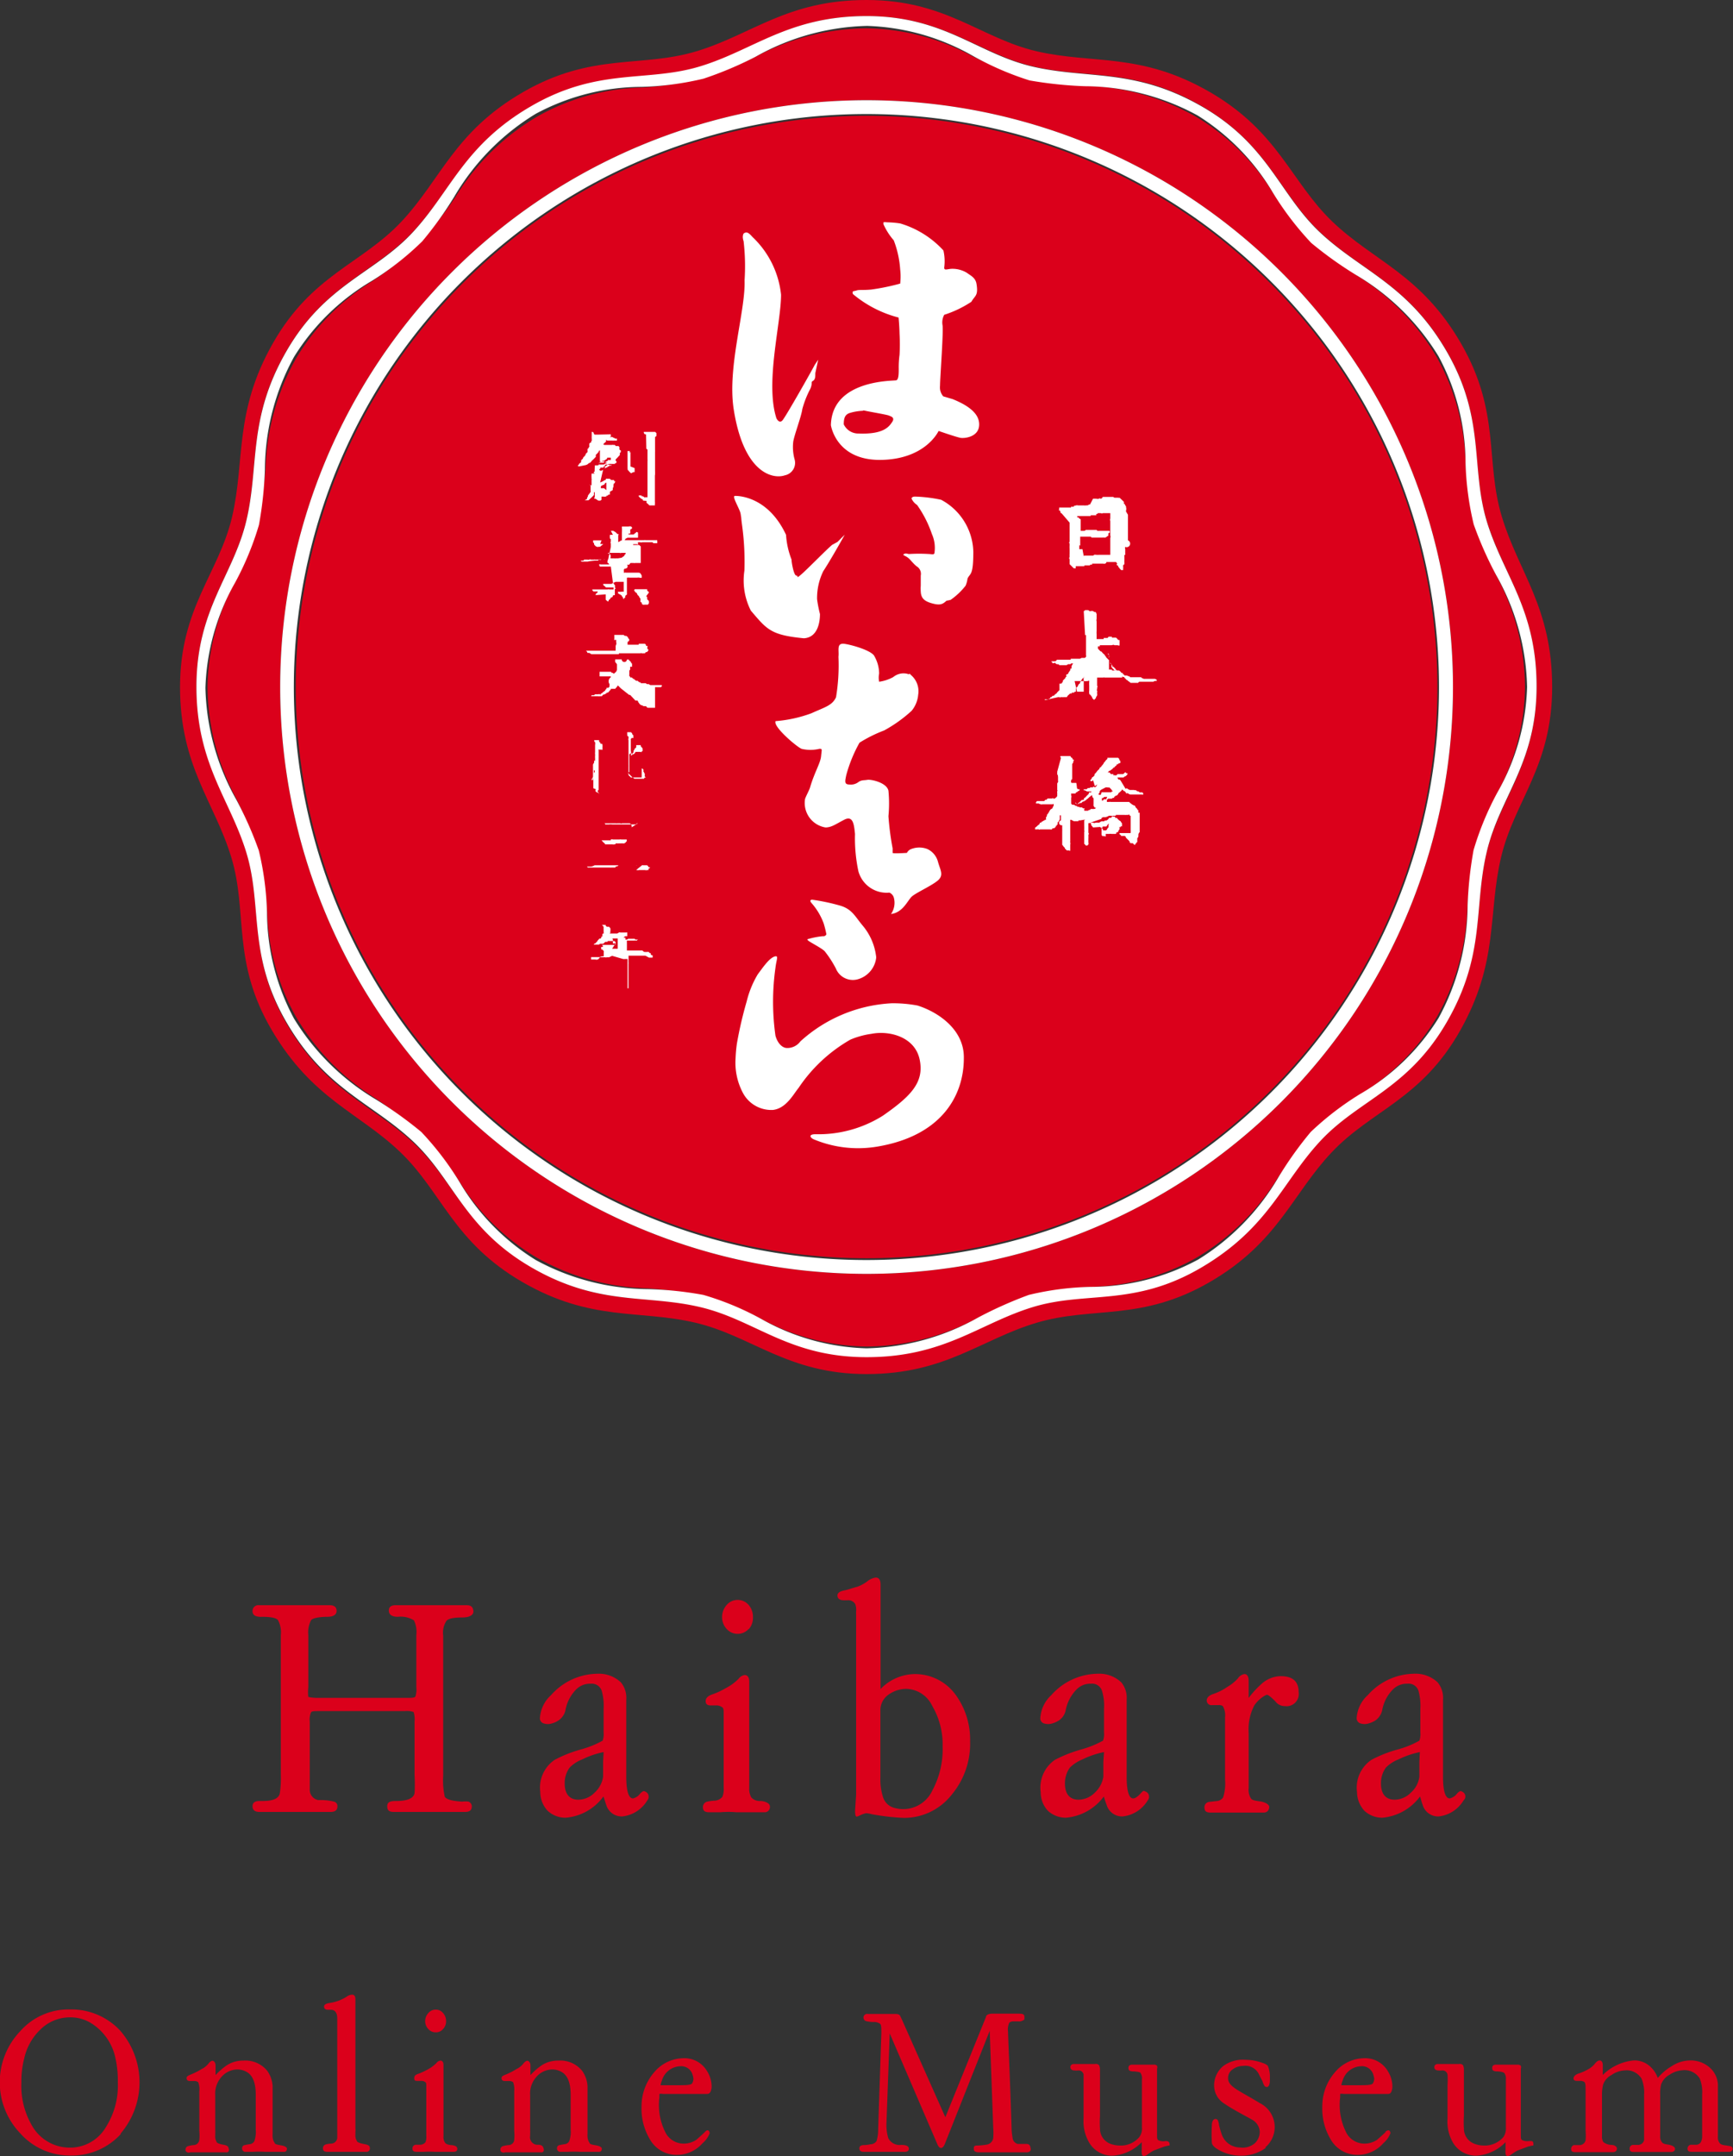 <svg xmlns="http://www.w3.org/2000/svg" width="107.81" height="134.03" viewBox="0 0 107.81 134.03"><rect x="0" y="0" width="107.81" height="134.03" fill="#333333" stroke="none"/><defs><style>.cls-1{fill:#db001b;}.cls-2{fill:#fff;}</style></defs><g id="レイヤー_2" data-name="レイヤー 2"><g id="ガイド"><path class="cls-1" d="M93.08,35.77a24.65,24.65,0,0,1-1.29-3.19,18.69,18.69,0,0,1-.62-3.84,14.17,14.17,0,0,0-1.78-6.52,14.86,14.86,0,0,0-5-5.11A24,24,0,0,1,81.65,15a18.6,18.6,0,0,1-2.45-3,14.06,14.06,0,0,0-4.81-4.75,14.82,14.82,0,0,0-6.9-1.92,24.07,24.07,0,0,1-3.41-.48,18.5,18.5,0,0,1-3.63-1.38,14.22,14.22,0,0,0-6.54-1.71A14.87,14.87,0,0,0,47,3.53a23.3,23.3,0,0,1-3.19,1.29,18.8,18.8,0,0,1-3.84.62,14,14,0,0,0-6.52,1.79,14.78,14.78,0,0,0-5.11,5A23.87,23.87,0,0,1,26.19,15a18.16,18.16,0,0,1-3,2.46,14.21,14.21,0,0,0-4.76,4.8,14.8,14.8,0,0,0-1.91,6.91A24.07,24.07,0,0,1,16,32.54a18.75,18.75,0,0,1-1.38,3.63,14.15,14.15,0,0,0-1.71,6.54,14.87,14.87,0,0,0,1.79,6.94A24.65,24.65,0,0,1,16,52.84a18.6,18.6,0,0,1,.62,3.83,14.11,14.11,0,0,0,1.78,6.52,14.92,14.92,0,0,0,5,5.12,24.93,24.93,0,0,1,2.71,2.11,19.09,19.09,0,0,1,2.45,3,14.15,14.15,0,0,0,4.81,4.75,14.83,14.83,0,0,0,6.91,1.92,22.58,22.58,0,0,1,3.4.48A17.41,17.41,0,0,1,47.37,82a14.15,14.15,0,0,0,6.54,1.71,14.82,14.82,0,0,0,6.93-1.79A23.83,23.83,0,0,1,64,80.6,18.14,18.14,0,0,1,67.87,80a14.13,14.13,0,0,0,6.52-1.79,14.78,14.78,0,0,0,5.11-5,23,23,0,0,1,2.12-2.71,18.58,18.58,0,0,1,3-2.46,14.07,14.07,0,0,0,4.76-4.81,14.77,14.77,0,0,0,1.91-6.9,24.07,24.07,0,0,1,.48-3.41,18.75,18.75,0,0,1,1.38-3.63,14.06,14.06,0,0,0,1.72-6.54A14.75,14.75,0,0,0,93.08,35.77ZM53.91,79.19A36.48,36.48,0,1,1,90.39,42.71,36.48,36.48,0,0,1,53.91,79.19Z"/><path class="cls-1" d="M53.91,7.2A35.51,35.51,0,1,0,89.42,42.71,35.51,35.51,0,0,0,53.91,7.2Z"/><path class="cls-1" d="M93.43,32.12c-1.05-3.46-.06-6.48-2.54-10.77s-5.42-5.1-8-7.57S79.55,8.2,75.26,5.72,68,4,64.5,3.19,58.86,0,53.91,0,46.78,2.15,43.32,3.19s-6.48.06-10.77,2.53-5.1,5.42-7.58,8.06-5.57,3.29-8,7.57-1.71,7.25-2.53,10.77S11.2,37.76,11.2,42.71s2.14,7.13,3.19,10.59,0,6.47,2.53,10.76,5.42,5.1,8,7.58,3.29,5.58,7.58,8.06,7.25,1.7,10.77,2.53S49,85.42,53.91,85.42,61,83.27,64.49,82.23,71,82.17,75.26,79.7s5.1-5.43,7.58-8.06,5.58-3.29,8-7.58,1.71-7.24,2.54-10.76,3.18-5.64,3.18-10.59S94.47,35.58,93.43,32.12ZM92.48,53c-.81,3.44-.06,6.33-2.47,10.51s-5.45,4.83-7.87,7.4-3.21,5.44-7.39,7.86-7.13,1.45-10.51,2.47-5.5,3.11-10.33,3.11-6.9-2.3-10.34-3.11-6.32,0-10.51-2.47S28.24,73.36,25.67,71s-5.45-3.21-7.86-7.4S16.35,56.42,15.33,53s-3.11-5.5-3.11-10.33,2.3-6.9,3.11-10.34.06-6.32,2.48-10.5,5.44-4.83,7.86-7.4S28.88,9,33.06,6.61s7.13-1.46,10.51-2.47S49.07,1,53.91,1s6.9,2.31,10.33,3.12,6.32.05,10.51,2.47,4.82,5.44,7.39,7.86,5.45,3.21,7.87,7.4,1.45,7.12,2.47,10.5,3.11,5.51,3.11,10.34S93.29,49.61,92.48,53Z"/><path class="cls-2" d="M53.91,6.23A36.48,36.48,0,1,0,90.39,42.71,36.48,36.48,0,0,0,53.91,6.23Zm0,72.1A35.62,35.62,0,1,1,89.52,42.71,35.62,35.62,0,0,1,53.91,78.33Z"/><path class="cls-2" d="M92.48,32.37c-1-3.38-.06-6.32-2.47-10.5s-5.3-5-7.87-7.4S78.93,9,74.75,6.61,67.68,4.94,64.24,4.14,58.74,1,53.91,1s-7,2.1-10.34,3.12-6.32.05-10.51,2.47-5,5.29-7.39,7.86-5.45,3.21-7.86,7.4-1.67,7.07-2.48,10.5-3.11,5.51-3.11,10.34,2.1,7,3.11,10.33.06,6.33,2.48,10.51,5.29,5,7.86,7.4,3.21,5.44,7.39,7.86,7.08,1.66,10.51,2.47,5.5,3.11,10.34,3.11,7-2.09,10.33-3.11,6.32,0,10.51-2.47,5-5.29,7.39-7.86,5.45-3.21,7.87-7.4S91.67,56.48,92.48,53s3.11-5.5,3.11-10.33S93.5,35.75,92.48,32.37Zm-.81,20.48a23.73,23.73,0,0,0-.37,3.44,14.73,14.73,0,0,1-1.81,7A13.91,13.91,0,0,1,84.63,68a18.45,18.45,0,0,0-3.09,2.37,22.8,22.8,0,0,0-2,2.8,14.76,14.76,0,0,1-5,5.13A14.11,14.11,0,0,1,67.87,80a17.87,17.87,0,0,0-3.87.5,25.52,25.52,0,0,0-3.16,1.41,14.79,14.79,0,0,1-6.93,1.91A14.07,14.07,0,0,1,47.37,82a17.85,17.85,0,0,0-3.61-1.5,22.1,22.1,0,0,0-3.43-.36,14.82,14.82,0,0,1-7-1.81,14.11,14.11,0,0,1-4.75-4.86,18.51,18.51,0,0,0-2.37-3.1,24.55,24.55,0,0,0-2.79-2,14.85,14.85,0,0,1-5.13-5.05,14.06,14.06,0,0,1-1.68-6.59,18.45,18.45,0,0,0-.51-3.86,23,23,0,0,0-1.4-3.16,14.8,14.8,0,0,1-1.92-6.94,14.07,14.07,0,0,1,1.84-6.54,18.59,18.59,0,0,0,1.49-3.6,23.73,23.73,0,0,0,.37-3.44,14.7,14.7,0,0,1,1.81-7,14.08,14.08,0,0,1,4.86-4.74A18,18,0,0,0,26.27,15a22.72,22.72,0,0,0,2-2.79,14.76,14.76,0,0,1,5.05-5.13,14,14,0,0,1,6.58-1.68,18.54,18.54,0,0,0,3.87-.51A23,23,0,0,0,47,3.53a14.8,14.8,0,0,1,6.94-1.92,14.14,14.14,0,0,1,6.54,1.84A18.6,18.6,0,0,0,64.05,5a25.15,25.15,0,0,0,3.44.36,14.78,14.78,0,0,1,7,1.81A14.11,14.11,0,0,1,79.2,12a18.93,18.93,0,0,0,2.37,3.1,23.78,23.78,0,0,0,2.8,2,14.82,14.82,0,0,1,5.12,5.05,14,14,0,0,1,1.68,6.58,18.54,18.54,0,0,0,.51,3.87,23,23,0,0,0,1.4,3.16A14.68,14.68,0,0,1,95,42.71a14,14,0,0,1-1.84,6.54A18.59,18.59,0,0,0,91.67,52.85Z"/><path class="cls-2" d="M46.27,14.51c.21-.14.34,0,.55.23a5.77,5.77,0,0,1,1.77,3.58c0,1.76-1,5.47-.29,7.68,0,0,.17.37.38.13s1.84-3.12,2-3.44l.22-.33-.18.84c0,.23,0,.39-.15.48s0,.12-.16.49a6.1,6.1,0,0,0-.5,1.27c-.05.42-.47,1.52-.56,2a2.88,2.88,0,0,0,.08,1.11.79.79,0,0,1-.61,1c-.69.24-2.55-.06-3.18-4.13-.4-2.63.75-6.11.68-8A13.39,13.39,0,0,0,46.26,15C46.14,14.65,46.27,14.51,46.27,14.51Z"/><path class="cls-2" d="M59.26,24.81l-.58-.17a.86.86,0,0,1-.2-.67c0-.48.23-3.47.15-3.78a1,1,0,0,1,.11-.62,6.88,6.88,0,0,0,1.69-.81,1.63,1.63,0,0,1,.11-.17c.17-.23.31-.31.21-.93-.06-.4-.36-.52-.6-.7a1.73,1.73,0,0,0-.91-.25c-.29,0-.51.14-.5-.08a3,3,0,0,0-.05-1.06A5.93,5.93,0,0,0,56,13.89a6.29,6.29,0,0,0-.83-.07.55.55,0,0,0-.21,0s0,0,0,.12a4,4,0,0,0,.64,1A6.17,6.17,0,0,1,56,16.75a3.7,3.7,0,0,1,0,.88A14,14,0,0,1,54.2,18c-.55.05-.75,0-.92.06s-.29,0-.22.22a7.21,7.21,0,0,0,2.84,1.46s.05.48.06,1a11.8,11.8,0,0,1,0,1.32,5.91,5.91,0,0,0-.05.87c0,.28,0,.66-.15.71s-4-.07-4.07,2.79c0,0,.31,2.2,3.11,2.16s3.59-1.8,3.59-1.8,1.12.39,1.37.43,1.09-.05,1.15-.75S60.33,25.24,59.26,24.81Zm-3.75,1.41c-.19.29-.52.79-2.08.73a1,1,0,0,1-.94-.57c0-.48.13-.64.42-.72a3.16,3.16,0,0,1,.72-.12c.11,0,0-.05.22,0s1.33.24,1.44.29S55.69,25.94,55.51,26.22Z"/><path class="cls-2" d="M45.72,30.83s2-.11,3.18,2.42a5.08,5.08,0,0,0,.34,1.53c0,.17.14,1,.3,1s-.07.26.33-.09,1.58-1.56,1.9-1.82l.33-.18.45-.45c-.29.53-1,1.77-1.33,2.26a3.8,3.8,0,0,0-.39,1.75,7.86,7.86,0,0,0,.18.92c0,.18,0,1.45-1,1.51-2.07-.2-2.3-.55-3.3-1.72a4.14,4.14,0,0,1-.4-2.49,16.62,16.62,0,0,0-.15-2.85c-.09-.7,0-.14-.09-.7C46,31.6,45.51,30.83,45.72,30.83Z"/><path class="cls-2" d="M56.71,31c0-.13.2-.13.2-.13a8.86,8.86,0,0,1,1.64.2,3.77,3.77,0,0,1,2,3.23c0,1.53-.2,1.31-.36,1.67a1.67,1.67,0,0,1-.12.44,4.29,4.29,0,0,1-.93.88c-.36.09-.18,0-.37.15s-.38.19-.85.05-.62-.35-.64-.71,0-.21,0-.41,0-.06,0-.29,0-.3,0-.3a.54.54,0,0,0-.18-.52c-.26-.17-.45-.47-.63-.6s-.36-.15-.23-.22.21,0,.32,0a10.15,10.15,0,0,1,1.22,0c.18,0,.36.09.36-.12a2.13,2.13,0,0,0-.17-1.13,7,7,0,0,0-.92-1.8A.9.9,0,0,1,56.71,31Z"/><path class="cls-2" d="M50.52,55.93s-.19,0-.06.18a4,4,0,0,1,.78,1.29,6.6,6.6,0,0,1,.17.68.2.2,0,0,1-.22.12,4.7,4.7,0,0,0-.89.17s-.16,0,0,.12.81.45,1,.64A6.54,6.54,0,0,1,52,60.21a1.14,1.14,0,0,0,1.42.65,1.58,1.58,0,0,0,1.09-1.34,3.66,3.66,0,0,0-.86-2c-.46-.55-.64-1-1.38-1.22A12.67,12.67,0,0,0,50.52,55.93Z"/><path class="cls-2" d="M48.25,44.83a8.27,8.27,0,0,0,2.23-.49c.83-.38,1.3-.48,1.53-1a12.11,12.11,0,0,0,.15-2.51c.05-.42-.15-.89.41-.8s1.69.44,1.83.77a2.2,2.2,0,0,1,.29,1.07,1.31,1.31,0,0,0,0,.51,2.53,2.53,0,0,0,.88-.29,1,1,0,0,1,.88-.2c.24.09,0-.14.24.09a1.32,1.32,0,0,1,.43,1.21,1.81,1.81,0,0,1-.41,1A8.63,8.63,0,0,1,55,45.41a8.62,8.62,0,0,0-1.53.76,8.84,8.84,0,0,0-.82,2c-.09.42-.13.6.2.6a.77.77,0,0,0,.55-.15c.2-.14.33-.1.56-.14s1.21.17,1.31.68a8.29,8.29,0,0,1,0,1.58,17.42,17.42,0,0,0,.26,2c0,.28,0,.22,0,.28s.89,0,.89,0a.49.49,0,0,1,.27-.24,1.39,1.39,0,0,1,1,0,1.21,1.21,0,0,1,.66.79c.14.51.38.83,0,1.16s-1.35.76-1.62,1-.55,1-1.3,1.09a1.22,1.22,0,0,0,.18-1,.49.49,0,0,0-.28-.33,1.82,1.82,0,0,1-1.93-1.33,9.84,9.84,0,0,1-.21-2.32c-.06-.56-.11-1.17-.67-.88s-.78.47-1.16.48a1.54,1.54,0,0,1-1.28-1.76c.05-.18.27-.56.32-.75.27-.92.64-1.49.68-1.92s.09-.46-.1-.46a2.39,2.39,0,0,1-1.12,0C49.53,46.4,48.07,45.16,48.25,44.83Z"/><path class="cls-2" d="M57.08,62.51a8.18,8.18,0,0,0-1.62-.14,9.14,9.14,0,0,0-5.67,2.37,1,1,0,0,1-.83.41c-.27,0-.58-.26-.72-.77a15.11,15.11,0,0,1,0-4.21c.06-.51.2-.75,0-.72-.36.06-.79.71-1.1,1.12a6.09,6.09,0,0,0-.69,1.69,24.19,24.19,0,0,0-.61,2.63,9,9,0,0,0-.08.9,4,4,0,0,0,.43,2.1A2,2,0,0,0,48.09,69c.83-.1,1.28-1,1.59-1.37a9.62,9.62,0,0,1,3.22-3,5.13,5.13,0,0,1,1.31-.36c1.11-.22,2.7.18,3,1.59s-.52,2.27-2.29,3.5a7.54,7.54,0,0,1-4.19,1.15c-.45,0-.34.22-.1.32a7.17,7.17,0,0,0,4,.44c4-.69,5.33-3.21,5.33-5.48C60,64,58.35,62.91,57.08,62.51Z"/><path class="cls-2" d="M67.79,51.17h-.08l0,.07,0,0,0,0s0,0,0,.06,0,.07,0,.1,0,0,0,.06l0,.09s0,0,0,0,0,.05,0,.07,0,.06,0,.09,0,0,0,0,0,0,0,.06v0c.06.06,0,.11,0,.16l0,0a1.33,1.33,0,0,1,0,.2l0,0v.15l0,0,0,0,0,0s0,.08,0,.11l0,0a.12.12,0,0,1,0,.1l-.06.07h-.11a.22.22,0,0,0-.09-.1s0,0,0,0,0-.05,0-.09,0,0,0,0,0,0,0,0,0-.08,0-.11,0-.06,0-.09,0-.06,0-.1v0s0,0,0-.05l0,0v-.31l0,0a.06.06,0,0,0,0-.08s0,0,0-.05a2.09,2.09,0,0,0,0-.25l0,0v-.33l0,0,.06-.05L67.2,51l0,0h-.11l0,.05h-.19s-.07,0-.1,0l-.15-.08a.09.09,0,0,0-.07,0l0,0v.08l0,0v.16l0,0,0,0v.48s0,0,0,0l0,0V52l0,0s0,0,0,.07v.14l0,0a.17.17,0,0,1,0,.07.29.29,0,0,0,0,.1.16.16,0,0,1,0,.12l0,.05s0,.08,0,.1,0,.07,0,.09v.13s0,.05-.07,0l0,0h0l-.05,0-.09,0v0l-.13-.13V52.7a.76.76,0,0,1-.09-.09.31.31,0,0,0-.07-.09s0-.09,0-.13,0-.08,0-.11,0,0,0-.05,0,0,0,0v0s0,0,0-.09,0,0,0-.06,0,0,0,0,0-.06,0-.09l0,0v-.05l0,0,0,0s0,0,0,0v-.2s0-.07,0-.1a.07.07,0,0,0,0-.05v-.16l0,0s0,0,0-.07,0,0,0-.06,0,0,0,0A.08.08,0,0,1,66,51s0-.08,0-.12,0,0,0-.06v-.13a.13.13,0,0,0-.07,0,.12.12,0,0,0,0,.05s0,0,0,.07,0,0,0,.06,0,.05,0,.08h0s-.05.06-.06.1,0,0-.07.08,0,0,0,.06,0,.06-.06.09v.06l-.06,0,0,.06v0h0l-.1.09s0,0,0,0,0,0-.06,0-.06.05-.09.07-.06,0-.11,0l0,0,0,0s0,0-.07,0-.05,0-.06,0H64.7a.06.06,0,0,1-.08,0,.12.12,0,0,0-.08,0s0,0-.06,0-.06,0-.08,0,0-.08,0-.12h0a.28.28,0,0,0,.11-.08l.09-.08s0,0,0,0a.12.12,0,0,0,.08-.09l0,0h0s0-.07.06-.05,0,0,.07-.06a.15.15,0,0,0,.1-.06s.07,0,.09-.06l.07,0a.07.07,0,0,0,0-.06s0,0,0,0,0-.07,0-.09l.06-.08s0,0,0-.08l.07-.07v-.06l.06,0v-.06l.06-.09a.16.16,0,0,1,.07-.07V50.3l0,0v0s0,0,.08-.05a.89.89,0,0,1,.08-.17s0,0,0-.08,0,0-.06,0,0,0-.06,0-.05,0-.07,0l0,0h-.19l0,0h-.09l0,0h-.11l0,0s0,0-.06,0-.06,0-.08,0a.08.08,0,0,1-.08,0,.29.29,0,0,1-.13-.05s0,0-.09,0,0,0-.08,0a.18.18,0,0,1,0-.08l.06-.07h.08s.06,0,.09,0a.06.06,0,0,0,0,0c.06,0,.1,0,.15,0l0,0h.13l.07-.08h.07l.07-.08c.05,0,.08,0,.12,0l.08,0,.08,0s.06-.05.09,0,.18-.06.23-.15l0,0s0,0,0-.08v-.14a.12.12,0,0,1,0-.08.06.06,0,0,0,0-.08l0,0v-.08l0,0,0,0v-.32s0,0,0,0a.41.41,0,0,1,.05-.09l0,0s0,0,0,0a.08.08,0,0,0,0-.07v-.15l0-.06s0,0,0-.06l0,0,0,0a.08.08,0,0,1,0-.08l-.05-.05s0-.12,0-.18L66,47.13s0-.05-.05-.08A.09.09,0,0,1,66,47l.08,0c.05,0,.05,0,.09,0l0,0,0,0h0s0,0,.06,0,.1,0,.12,0,.07,0,.11,0l.06,0h.08s0,.08.08.11,0,.09.09.11,0,.08,0,.11,0,0,0,.06a.36.36,0,0,1-.07.1s0,.07,0,.11,0,.08,0,.1,0,0,0,.09V48l0,0s0,.06,0,.09l0,0,0,0,0,0,0,.11c0,.05,0,.09,0,.14s0,.07,0,.11l-.05,0v.06c-.06.05,0,.11,0,.16l0,0,0,0h.14s0,0,.06,0,0,0,0,0,.08,0,.1,0S67,49,67,49a.13.13,0,0,0,.07.06.24.24,0,0,0,.09,0s0,0,0,0v.08l0,0a.52.52,0,0,0-.18.12c-.05,0-.06,0-.07.07a.07.07,0,0,1,0,0s-.07,0-.11,0l-.09,0s0,0,0,0l0,0s-.06,0-.07,0,0,.05,0,.08l0,.05h0v0a.16.16,0,0,1,0,.13s0,0,0,.06a0,0,0,0,1,0,0l0,0v.18l0,0,0,.07s0,0,0,.06a.46.46,0,0,0,.07.07s.06,0,.1,0l.12.07h.07s0,.06.08.06.07,0,.07,0,0,0,0,.07,0,.05,0,.08,0,.06,0,.08,0,0,0,.08l0,0,0,0a.05.05,0,0,0,0,0s0,0,0,0,0,0,0-.06,0-.07,0-.1l0,0,0,0s0-.07,0-.12h.05v0h.11l.06.06s0,0,.08,0,0,0,0,.07a.17.17,0,0,1,0,.08l0,0h.09s0,0,.06,0l0,0s0,0,.08,0a.23.23,0,0,1,.16-.06l0-.05h.08l.06,0,.09,0a.19.19,0,0,0,.12-.07v0s0,0-.06,0a.32.32,0,0,1-.1-.13s0,0,0,0a.2.2,0,0,1,0-.08h0s0,0,0,0,0,0,0,0,0,0,0-.06v-.32l0,0,0,0-.08-.09a.63.63,0,0,0,0-.09l0,0-.06,0a.69.69,0,0,1-.13.11,1.31,1.31,0,0,1-.12.11.35.35,0,0,0-.11.1s-.07,0-.09.05a.08.08,0,0,1-.07,0l-.1.1h-.11l-.06.06h0a.15.15,0,0,0-.09,0c-.05,0-.11,0-.12-.1l0,0L67,50v0l0,0c.06,0,.09-.11.16-.13l.14-.14s0,0,.06,0,.06,0,.07-.07.06-.06.09-.09,0,0,0,0,0,0,.07-.08h0l.15-.15s0-.06,0-.08,0,0,.07,0,.07,0,.09-.06v0l0,0h-.13l0,0h-.15l-.13-.07-.07,0s0,0,0,0,0,0,0,0,0-.05,0-.07l0,0a.17.17,0,0,0,.1,0,.2.2,0,0,0,.08,0,.23.23,0,0,0,.07-.07s.08,0,.1,0l0,0,.11-.06s.07.06.11,0,.06,0,.08,0,.05,0,.08,0,0,0,0,0a.27.27,0,0,0,.1-.17l0,0a0,0,0,0,0,0,0h0s-.08.09-.14.11L68,48.5l-.06.06s-.07,0-.11,0h0s0,0,0-.06l.08-.09s0-.08.08-.11a.47.47,0,0,0,.1-.1l0-.07.06-.06s0,0,.06-.07a.65.65,0,0,1,.18-.19s0-.08.07-.11a.13.13,0,0,0,.07-.09s0,0,0,0,.07-.05.08-.09.05,0,.05-.09a0,0,0,0,0,0,0,.69.69,0,0,0,.11-.13.68.68,0,0,1,.12-.12s0,0,0,0l0,0a.05.05,0,0,0,0,0,.08.08,0,0,1,0,0h0s0,0,0-.07h.09c.06,0,.1,0,.16,0s.09,0,.13,0h0s.1,0,.14,0h.08s0,0,.07,0l.07.07s0,0,0,.06l.07.07s0,0,0,.07,0,.05-.07.07-.05,0-.08.06h-.08l0,0,0,.06h0l0,0a.81.81,0,0,0-.14.12v0c0,.05-.06,0-.09.07a.34.34,0,0,1-.09.08.71.71,0,0,0-.09.07h0s-.1,0-.12.1,0,0,.07,0l.1.11s.06,0,.08,0,0,0,.06,0,0,0,0,.07l.07,0a.23.23,0,0,0,.14,0,.19.19,0,0,0,.06-.07s.05,0,.07,0h0s0,0,0,0v0s0,0,.09,0h.05l0,0s.09,0,.13,0S70,48,70,48v0h0l.07.07h.07s0,.05,0,.06,0,0,0,0a.23.23,0,0,1-.07.08.17.17,0,0,1-.08.06s0,0,0,0-.06,0-.08.06h-.19l0,0s-.06,0-.1,0-.05,0-.1,0a.26.26,0,0,0,.06.13s0,0,.07,0l0,0,.06.06s0,0,0,0L70,49s0,.06.1,0a.59.59,0,0,0,.19.11l.06,0,0,0s.06,0,.1,0,0,0,.08,0,.06.05.1,0a.28.28,0,0,1,.11.08h.06a.23.23,0,0,1,.1.07H71l.06,0,.06.05h0l0,0s0,.06,0,.08-.08,0-.13,0h-.23l0,0h-.15l0,0h-.2s0,0,0,0h-.11l0,0a.3.3,0,0,1-.11-.06s-.07-.05-.11,0,0-.08-.07-.08h0s0-.07-.09-.07l-.08-.08a.07.07,0,0,0-.06,0s0,.06-.06.09,0,.06-.1.07a0,0,0,0,0,0,0c0,.05-.07.06-.06.11l-.09.09h-.08l0,0c0,.06-.05.06-.08.08v.06h-.09l-.05.05s-.08,0-.11,0l0,0h-.06l0,0h-.08l0,.05,0,0h-.06s0,.07,0,.09l0,0,0,.06.08,0,0,0h.08a.09.09,0,0,1,.07,0s0,0,.07,0h.07l0,0H69s.06,0,.1,0h.09l0,0s.1,0,.13,0,.1,0,.14,0h.1s.1,0,.16,0,.07,0,.11,0,.07,0,.11,0,0,0,0,0h.13l0,0s.07,0,.09,0,0,0,.08,0,0,0,0,0l.08.08a.31.31,0,0,1,.09.07.53.53,0,0,1,.1.06s0,0,0,0,.12,0,.13.12l.11.11c0,.05,0,.06.07.07h0s0,0,0,0,0,0,0,.09,0,0,0,0l0,.07H71s0,0,0,0H70.9l0,0,0,0v.27l0,0v.13s0,0,0,0,0,.07,0,.09,0,.07,0,.1v0s0,.07,0,.1,0,.06,0,.09l0,0v.13l0,0v.16s0,.09,0,.14a.23.23,0,0,0-.08.18l0,0v.08l0,0a.24.24,0,0,1-.07.12c0,.08,0,.08,0,.13s0,0,0,.07l0,0a.06.06,0,0,1-.07.07v.07l-.06,0v.07l0,0,0,0h0l-.05,0s0,0,0,0h0l-.1-.1s-.09,0-.14,0l-.06-.07v-.05l-.23-.23h0s0-.09-.09-.1,0,0-.06,0,0,0-.07,0,0,0-.07,0,0,0,0-.05h0s-.06,0-.1-.07,0,0,0-.06h.29l0,0h.4l0,0s0-.07,0-.08a.12.12,0,0,0,0-.08l0,0v-.18l0,0V51.9l0,0v-.61l0,0V51l0,0,0-.05v-.23s-.06,0-.08-.06-.05,0-.07,0-.07,0-.11,0a.48.48,0,0,1-.12,0h-.12l0,.06,0-.06h-.15a0,0,0,0,1,0,0s-.07,0-.09,0-.08,0-.12,0,0,0-.07,0l0,.05c-.14,0-.14,0-.17,0l0,0,0,0a.06.06,0,0,1-.09,0l0,0h-.09l0,0s0,0-.07,0a.78.78,0,0,1-.21.09l0,0h-.07l-.06,0h0s0,0-.07,0l0,.05,0,0,0,0h-.06l0,.06S67.81,51.14,67.79,51.17Zm.74-1.92h.08s0,0,.06,0,0,0,.06,0,.07,0,.09,0,.07,0,.11,0,0,0,0,0h.11s0,0,.05,0,0,0,.06,0l0-.05s.06,0,.09,0a.38.38,0,0,1-.1-.12h0l-.13-.13H69a.16.16,0,0,1-.1,0s0,0-.05,0,0,0-.07,0l-.25.13a.32.32,0,0,0-.12.11.3.3,0,0,1,0,.08l-.06.06v.08l0,0h.13Zm.35.29s0,0-.06,0l0,0s-.07,0-.11,0a.31.31,0,0,0-.09.07s0,0-.07,0v.08l0,0v.08l0,0h.06l.06-.08h.12s0,0,.08,0l0,0s0,0,0,0a.05.05,0,0,1,0,0,.06.06,0,0,0,0,0,.05.05,0,0,1,0,0s0,0,0,0v0l0,0-.06,0S68.9,49.52,68.88,49.54Z"/><path class="cls-2" d="M38.08,59.42l-.19.09h0l-.05,0h0l0,0h-.09a.14.14,0,0,1-.11,0l0,0s0,0-.07,0-.06,0-.07,0l-.07,0-.07,0a.05.05,0,0,1,0,0l0,0s-.06,0-.08.06l-.08.08h-.05a.08.08,0,0,1-.09,0h0s0,0,0,0h0l0,0s-.08,0-.12,0l-.06,0,0,0h-.06s0,0,0,0l-.05,0,0,0s0,0,0-.07,0,0,0-.08h.05l0,0,.07,0h0l0,0,0,0,0,0,0,0s0,0,0,0,.05,0,.06,0,0,0,0,0h0s.06,0,.08,0,.05,0,.06,0,.06,0,.09,0h0s0,0,.07,0l.06,0a.69.69,0,0,0,.13-.05s0,0,.06,0l0,0h0s0,0,.06,0,0,0,0,0l0-.1s0,0,0-.06,0,0,0,0v0s0,0,0-.07a.05.05,0,0,0,0,0s0,0,0,0a.34.34,0,0,0,0-.1l-.1-.1h0l-.06,0s0,0,0-.08v0s0,0,0-.07h0s0,0,.07,0,0,0,.06-.08h0l0,0a.18.18,0,0,1,.09.06h0l0,0s0,0,.1,0-.07,0-.08,0h-.08s0,0-.06,0l0-.06h0s0,0,0,0a.14.14,0,0,0-.08-.05s0,0,0,0h0v0a.06.06,0,0,0,0,0s0,0,0,0l.07,0s0,0,0,0h.07s0,0,0,0l0,0,.08,0s.06,0,.08,0,0,0,.08,0,0,0,.07,0,0,0,0,0,.06,0,.09,0l0,0h.07s.06,0,.08,0,0,0,.06,0h0s0,0,.08,0l.05-.05s0,0,0-.11l0,0v0l-.07-.08v0l-.06,0-.07,0s0,0-.05,0l0,0h0l0,0H38s-.09,0-.12,0h-.08l0,.05,0,0s0,0,0,0l-.07,0s0,0-.07,0l-.07.06-.06.06s0,0-.05,0,0,0,0,0,0,0,0,0,0,0-.06,0v0s-.06,0-.07,0-.06,0-.07.05l-.07,0,0,0-.09,0s0,0-.08,0h-.1l0,0s0-.06.09-.07l.07-.07s0,0,.06-.07,0-.05.06-.08l.07-.08v0l.07,0v0l.05-.06s0,0,0,0,0-.05,0-.07a.1.1,0,0,0,.06,0s0,0,0-.05,0,0,0,0,0,0,0-.06a.05.05,0,0,0,0,0s0,0,0,0h0s0-.07.08-.09,0,0,0-.06a.15.15,0,0,0,0-.07.24.24,0,0,0,0-.08s0,0,0-.07,0,0,0-.07,0,0,0-.06a.08.08,0,0,1,0,0l-.1-.11a.1.1,0,0,1,0,0v0h0s.06,0,.08,0,.06,0,.09,0l0,0h0l0,0h.06l0,.05a0,0,0,0,0,0,0l.07.06s0,0,.07,0,0,0,.06,0h0v0l.09.09a.25.25,0,0,1,0,.07.05.05,0,0,1,0,.07s0,.05,0,.07l0,.05s0,.06-.06.07v0l0,0v0s0,0,0,0,0,0,0,0l0,0h0s0,0,.07,0,0,0,.06,0,0,0,.07,0l0,0h0s.06,0,.09,0a.05.05,0,0,0,0,0s0,0,.06,0,0,0,0,0l.07,0,.06,0a.3.3,0,0,0,.11-.06.13.13,0,0,1,.09,0l0,0h.1s.06,0,.07,0h.08s.08,0,.12,0l0,0a.07.07,0,0,1,.06,0s0,0,0,0l0,.05h0s0,0,0,.06l0,0v.07l0,0s0,0,0,.05l0,0s0,0-.08,0-.11.05-.15.09h0s0,0-.05,0l0,0,0,0h-.11l0,0s0,0-.06,0,0,0-.07,0a.09.09,0,0,1-.06,0l-.06,0s0,0,0,0l-.05,0,0,0,0,0H38.7s0,0,0,0h.07l.07,0s0,0,.07,0a.12.12,0,0,1,0,0l0,0v0h0v.12l0,0s.06,0,.09,0a.15.15,0,0,0,.07-.05h.12s0,0,0,0l.06,0s0,0,.08,0h0l0,0h.05s.07,0,.1,0l0,0a0,0,0,0,0,.05.05s0,0,.06,0,0,0,.06,0,0,0,.05,0l0,0a.16.16,0,0,0-.08.06l0,0,0,0s0,0-.08,0a.09.09,0,0,0-.06,0h-.09l0,0s0,0-.08,0h-.09l-.06,0s-.05,0-.06,0h-.14l0,0H39l0,0h0s0,0,0,.07a.13.13,0,0,0,0,.06s0,0,0,0l0,0v.26l0,0,0,0v.23l0,0s.08,0,.12,0,.06,0,.08,0,.06,0,.09,0h.08l0,0,0,0h.06l0,0h.22v0h.07s0,0,.06,0,.06,0,.09,0h.1a.24.24,0,0,0,.13.09h0s.08,0,.12,0a0,0,0,0,1,0,0h.06s0,0,0,0,0,0,0,0a.09.09,0,0,1,.07,0,.46.46,0,0,1,.07.07h.06l0,0s0,0,0,.06.08.06.12.09a.15.15,0,0,1,0,.07h0s0,0,0,.06l0,0,0,0,0,0s0,0-.05,0,0,0,0,0l-.06,0s0,0-.05,0h-.07l-.11-.06-.11-.06h0s-.07,0-.11,0H40v0s0,0-.06,0h-.14l0,0h-.32s0,0-.08,0,0,0-.05,0h-.2a0,0,0,0,1-.05,0h0a2.17,2.17,0,0,1,0,.26v.18l0,0,0,0,0,0a.07.07,0,0,1,0,.06s0,0,0,.05,0,0,0,.06l0,0V60a0,0,0,0,1,0,.05s0,.07,0,.11v0a.08.08,0,0,1,0,0l0,0s0,.08,0,.12h0v.06s0,0,0,.06v.14h0v0l0,.07V61l0,0s0,0,0,0l0,0h0v.12s0,.08,0,.11,0,0,0,.06,0,0,0,0l0,0s0,0,0,0l0,0,0,0s0,0,0,.06,0,0,0,0,0,0,0,0,0,0,0,0a.1.1,0,0,0,0,0l0,0s0,.07,0,.09l0,0v0l0,0,0,0h-.06l0,0h0v-.14s0-.06,0-.1v-.09s0,0,0-.06v-.08l0,0,0,0,0,0v-.08l0,0V61.1l0,0V61s0,0,0,0v-.14l0,0v-.3s0,0,0,0a0,0,0,0,1,0-.07s0,0,0,0v-.43s0,0,0-.06,0,0,0,0,0,0,0-.05,0,0,0-.06v-.22s0,0,0,0,0,0,0-.05a.76.76,0,0,0-.15,0l-.06,0h-.06l0,0Zm0-.44h.06s.07,0,.1,0h.12s0,0,.07,0l0,0s0,0,0-.06v-.07s0,0,0-.06l0-.07v-.16l0,0c0-.08,0-.15,0-.22l0,0,0,0,0,0,0,0s-.06,0-.08,0h-.1s-.05,0-.06,0,0,0-.06,0,0,.07,0,.08v0l0,0s0,.05,0,.07,0,0,0,.05,0,0,0,0,0,0,0,0,0,0,0,0l0,0s0,0,0,0,0,0,0,0,0,0,0,0,0,0,0,.05,0,0,0,0,0,0,0,0,0,0,0,.05.07,0,.1,0h.07Z"/><path class="cls-2" d="M67.7,41.41l0,0h0s0,0,0-.07v0l0,0v-.05l0,0h0s0,0,0,0l0,0s0,0,0,.06,0,0,0,0l0,0v.05l0,.07a.13.13,0,0,1-.05.07s0,0,0,.08h0c-.06.06-.06.06-.07.12s0,0,0,0h0s0,.07,0,.1a.19.19,0,0,1-.07.06V42s0,.08-.1.07v.08l0,0s-.06,0-.09.07,0,0-.06.06l0,.06-.07.07v.05a.14.14,0,0,1-.08.07s0,0,0,0a.27.27,0,0,1-.06.1l0,.06h-.05s0,.06-.07.09V43s0,0-.07,0l0,0,0,0s0,.05-.09.06a0,0,0,0,0-.05,0,0,0,0,0,0,0,0l-.05,0a.06.06,0,0,1,0,.05l-.08,0a.31.31,0,0,0-.09.07l-.09.08,0,0,0,0s0,0,0,0a.14.14,0,0,1-.05.08h-.1s0,0-.09,0a.29.29,0,0,1-.1,0s0,0-.07,0a.09.09,0,0,1-.1,0s0,0-.07,0L65,43.52h0v-.05h.07s0,0,.08,0,0,0,0,0l0,0,0,0h0l0,0,.1,0s0-.07.08-.05v-.07s0,0,.06,0l.1-.1h.07s0-.06,0,0l.09-.1v0a.16.16,0,0,0,.11-.1s0,0,0,0l.15-.15V42.5s.05,0,.06,0a.15.15,0,0,1,.07,0c0-.06.07-.08.08-.13s0,0,0-.06l.15-.15s0-.06.06-.09,0,0,0-.07,0-.06.07-.09.06-.05.07-.09,0,0,0,0,.07-.1.11-.16,0,0,0-.06.07,0,.08-.07,0,0,0,0,0,0,0,0l0,0v0l0,0v-.06l0,0v-.06s.06-.11.1-.17h-.12l-.05.05h-.14l-.1.06,0,0s-.08,0-.11,0-.07,0-.1,0h-.22l0,0h0s-.07,0-.09,0,0,0-.08,0,0,0,0,0,0,0,0,0H66l0,0H65.9l-.05-.06a.12.12,0,0,1-.08,0s-.08,0-.11-.06-.08,0-.11,0h-.08a.21.21,0,0,1,0-.07s0,0-.06,0v-.05s0,0,.06,0l0,0s.08,0,.11,0l0,0s0,0,.08,0l.1-.1s0,0,.09,0H66l0,0h.2s.11,0,.17,0l0,0,0,0s.07,0,.1,0l0,0h.14l0-.06s.07,0,.1,0,.07,0,.09,0,.07,0,.11,0h.09l.06,0s.08,0,.13,0l.09-.05s.09,0,.13,0h.08l.07-.07a.08.08,0,0,0,0-.08l0,0,0,0s0-.07,0-.09v-.17l0,0,0,0v-.13l0,0,0,0s0,0,0,0,0,0,0-.06v-.41l0-.07,0,0,0-.1,0,0v0h0l0,0s0-.07,0-.1,0,0,0-.09,0,0,0-.05l0,0-.06,0,0-.05L67.42,38l.09-.07h.06s.06,0,.09,0h0s.08,0,.11.05.07,0,.11,0,0,0,.08,0v0c.06,0,.1.08.17.07s.06.08.09.12v.08l0,0v.08l0,0c0,.06,0,.1,0,.15l0,0h0l0,0v0a.26.26,0,0,0,0,.15s0,0,0,.07V39s0,0,0,.08v.07h0s0,0,0,.08a1.21,1.21,0,0,0,0,.19c0,.06,0,.11,0,.17l0,0,0,0v.05l0,0,0,0,0,0,0,.09h.05l.06,0h.05s.07,0,.11,0,.07,0,.11,0a0,0,0,0,0,.06,0v-.07h0l0,0h.14s.06,0,.1,0a.24.24,0,0,0,.06-.08s0,0,0,0h.21l0,.06h.16l.09,0a.24.24,0,0,1,.09.08.19.19,0,0,0,.08.07v0l0,0,0,0,.06,0v.14l0,0v.13l0,0s0,0,0,.05-.11,0-.14,0l0,0h-.18c-.06-.05-.13,0-.19,0s0,0-.07,0-.08,0-.12,0H69l0,0h-.14v0h-.17l0,0s-.06,0-.09,0-.09,0-.12,0l-.06,0,0,.07h-.12s0,.09,0,.14l.16.17c.07,0,.1.07.14.11l.13.12c0,.06.08.08.08.14l0,0,.13.13s.06.1.11.14v.06h0l.09.09v0h0l0,0s0,0,0,.06a.2.2,0,0,1,0,.08s0,0,0,.06,0,0,0,0,.05,0,.05.05l.16.16.07,0s0,0,0,0l0,0a.06.06,0,0,1,.05,0s0,0,.06,0a.06.06,0,0,1,0,0,.52.52,0,0,1,.22.14s.07,0,.09.06a.24.24,0,0,1,.12.1h.06l.05,0c.07,0,.11.06.18.05l.06.06h0s0,0,.06,0,0,0,0,0h0l0,0,0,0H71c0,.06.1.06.15.1h.06l0,0c.05,0,.08,0,.11,0s.06,0,.09,0,.06,0,.08,0,0,0,.08,0,0,0,.08,0,0,0,.07,0,0,0,0,0,0,0,.09,0,.1.05.15.05,0,0,0,0a.35.35,0,0,0,0,.08s-.06,0-.1,0a.34.34,0,0,0-.11.05h-.17s0,0-.08,0h0l-.06,0h-.06s0,0,0,0h-.35l0,0H70.9s-.07,0-.09.07h-.28l0,0h-.13l-.07,0s0,0-.06-.06a.38.38,0,0,1-.14-.11s-.07,0-.09-.07a.5.5,0,0,1-.08-.07s0-.06-.1-.05l-.09-.09v0s-.06,0-.08-.05l0,0s0,0,0,0-.06,0,0-.05,0,0,0,0,0,0,0-.06l-.06,0s0,0,0,0a.12.12,0,0,0-.09-.08l0,0a.17.17,0,0,0-.13-.13l0,0a.21.21,0,0,0-.06-.1.3.3,0,0,1-.08-.08v0l-.07,0s0,0,0-.06-.06-.05-.07-.1-.07,0-.08-.1v0l0,0s0,0,0,0,0,0,0-.05l0,0v0s0,0-.06-.08,0,0,0-.07,0,0,0-.08-.06,0,0-.07,0-.06,0-.07a.2.2,0,0,1,0-.08h-.06l0-.11s0,0,0,0,0,.07.06.08l0,0v.08a.08.08,0,0,1,0,.05l0,0v.1l0,0c0,.05,0,.12,0,.16l0,0v.13l0,0v.11l0,0v0h0v.19l0,0,0,0s0,0,0,.06v.14l0,0,0-.05a.17.17,0,0,1,.1,0h.09l0,0,0,.05h.27l0,0h.08l0,0,0,0s.05,0,.07,0,.09.05.12.09a.23.23,0,0,0,.07.07l.07,0-.05.11,0,0s0,.06,0,.09l0,.08s-.06,0-.07,0H69s0,0-.19,0l0,0s-.06,0-.1,0a.07.07,0,0,0-.07,0s-.06,0-.09,0,0,0-.07,0-.06,0-.09,0,0,0-.08,0h0s0,0,0,0h0l0,0s0,0-.06,0l0,.08v.07l0,0v.22s0,.09,0,.13l0,0s.06.08,0,.13v.12s-.05,0,0,.07,0,0,0,.06,0,0,0,.08,0,.05,0,.07a.06.06,0,0,1,0,.06s0,.07-.06.11,0,0,0,.06l-.13.13h0l-.11-.11h0s0-.11-.09-.14v-.06s-.08,0-.1-.08v-.07l0,0,0,0a.08.08,0,0,1,0-.08,0,0,0,0,0,0,0s0,0,0-.08,0,0,0-.08l0,0s0-.06,0-.08l0,0a0,0,0,0,0,0,0s0-.07,0-.11a1.61,1.61,0,0,1,0-.22s0,0,0-.06-.06,0-.09,0l0,0s0,0-.06,0a.35.35,0,0,1-.14,0h-.16l0,0H67c-.07,0-.07,0-.15,0s-.05,0-.07,0a.32.32,0,0,0-.1-.1.87.87,0,0,1-.1-.08c-.06,0-.07-.06-.1-.11s.06,0,.1,0l.07-.08h.06s0,0,0,0h0l.06,0L67,43H67l0,0h.08s0,0,.14,0,0,0,.06,0h0s0,0,.06,0l0,0h0l0,0s0,0,.08,0l0,0,0,0a.06.06,0,0,1,0,0s0,0,0-.07l0,0,0,0,0,0v-.16l0,0s0,0,0,0,0,0,0-.06,0-.06,0-.1,0,0,0-.08l0,0s0-.09,0-.13l0-.09h0a.23.23,0,0,1,0-.14l0,0v-.05l0,0,0-.05,0,0-.06,0Z"/><path class="cls-2" d="M70.17,32s0,0,0,.06,0,0,0,0,0,.05,0,.07l0,0v.13l0,0,0,0h0v.07l0,0,0,.07v.29s0,.09,0,.13l0,0v.37l0,0s0,.06,0,.09,0,0,0,0,0,0,0,.08v.23l0,0A.21.21,0,0,1,70,34a.13.13,0,0,0,0,.12,0,0,0,0,1,0,.06l0,0,0,0v.27s0,0,0,.05l-.05,0,0,0v.16l0,0,0,.06v0h0s0,0,0,.05,0,0,0,.08a.19.19,0,0,0,0,.08l0,0v.14l-.08.07v.06l0,0h0a1.09,1.09,0,0,1,0,.18s0,0,0,0,0,0,0,0v.06s0,0-.06,0h-.06l-.09-.09a.48.48,0,0,0-.09-.11s0-.08-.07-.1,0-.08,0-.11l-.07-.09,0,0s-.06,0-.09,0,0,0-.08,0h-.2s0,0-.07,0,0,0-.06,0h-.1s0,.08-.09.1-.07,0-.1,0H68l0,0h-.06l0,.06s-.08,0-.13,0a.12.12,0,0,1,0,.05l-.06,0h-.08s-.09,0-.13,0,0,0-.08,0l0,.05,0,0H67l0,0h-.08s0,.06,0,.07l0,.06h-.12l-.26-.26h0s0-.06,0-.1,0-.06,0-.09l0,0v-.13c-.06,0,0-.11,0-.16l0,0a1,1,0,0,1,0-.17c0-.08,0-.17,0-.26l0-.06a1.07,1.07,0,0,1,0-.18s0,0,0,0l0,0v-.13a.07.07,0,0,1,0-.11l0,0v-.36s0,0,0-.05l0,0v-.16l0,0s0,0,0,0v-.22l0,0,0-.07s0,0,0,0l0,0v-.16l0,0a.08.08,0,0,1,0,0v-.17L66.12,32c-.05-.05-.08-.11-.15-.12v-.06s0-.07-.08-.1,0,0,0-.07l0,0v-.1l0,0v0h.5l.08,0h.16v-.05s.09,0,.11,0h.06c0-.05,0-.05.15-.08a.12.12,0,0,1,.1,0l0,0,.06,0s0,0,.07,0l0,0h0s.08,0,.13,0a0,0,0,0,0,0,0l0,0,0,0h.15s0,0,0,0a.11.11,0,0,0,.08,0,.48.48,0,0,1,.12,0s.09-.07.15-.06L68,31h.12l0,0h.08l0,0,0,0a.25.25,0,0,0,.17,0,.06.06,0,0,1,.09,0s0,0,.07,0l0,0s0-.07.06-.05l0-.06s0,0,.07,0,0,0,.06,0,0,0,.06,0H69l0,0h.08l0,0h.09s0,0,.08,0l.08.05h.13s.07,0,.1,0a.13.13,0,0,0,.09,0l0,0,.27.26s0,.08,0,.11.06,0,.07.08a.21.21,0,0,0,.06.08v.06l0,0a.34.34,0,0,1,0,.21s0,0,0,.06Zm-2.73,2.54h.14l0,0h.07s0,0,.11,0,0,0,0,0H68l.08-.05,0,0h0a.08.08,0,0,1,.08,0s.06,0,.1,0a.08.08,0,0,0,.07,0l.06,0,0,0h.25l.05,0H69l0,0,.07,0v-.38l0,0v-.24l0,0s0-.07,0-.11,0,0,0-.06a0,0,0,0,1,0,0v0s0,0,0-.1,0-.11,0-.16l0,0a.17.17,0,0,0,0-.15l0,0,0,0V33s0,0,0-.08v-.22l0,0,0,0,0,0s0-.09,0-.13l0,0v-.18l0,0a.21.21,0,0,1,0-.15c0-.05,0-.1,0-.15h0l0,0,0-.05,0,0v-.06s0-.05,0-.08h-.17l-.05,0s-.11,0-.16,0l0,0h-.1c0,.05-.09,0-.14,0h0s-.12,0-.17,0l0,.05h-.08l0,.08H68l0,0h-.15l0,.05h-.2l0,0,0,0H67.3l0,0H67.1s0,0-.07,0,0,0,0,.07.06,0,.07,0,0,.07.07.1l0,0s.07,0,.06.1a0,0,0,0,1,0,0l0,.09s0,0,0,0l0,0v.13s0,.05,0,.08l0,.08,0,0s0,.09,0,.13V33l0,0s.05,0,.07,0,0,0,.08,0l.06,0h0s.08,0,.1-.06h0s.07,0,.09,0,.1,0,.14,0H68s.11,0,.16,0,.08,0,.1.06h.05s.06,0,.08,0,0,0,.07,0,.06,0,.08,0,.07,0,.1,0,.07,0,.12,0l0,0h.07l0,0c.05,0,.09,0,.14,0s.07,0,.07.09a.15.15,0,0,1-.09.06v.16s-.06,0-.09.06h-.06l0,.05h-.06l-.07,0a.22.22,0,0,0-.08,0l0,0s-.05,0-.07,0l0,0,0,0h-.08l0,0s0,0-.05,0-.06,0-.07,0l0,0,0,0c-.1,0-.1,0-.13,0H67.9l0,0s0-.06-.09-.06,0,0-.09,0h-.15s-.06,0-.09,0,0,0-.09,0h-.1s-.06,0-.09,0l0,0v0l0,0,0,0a0,0,0,0,1,0,0c0,.23,0,.23,0,.27s0,.09,0,.13,0,.06,0,.09h0s0,0,0,.05,0,0-.06,0v.16l0,0,0,0v.08l.08,0,0,0h.12S67.42,34.62,67.44,34.58Z"/><path class="cls-2" d="M36.57,34.91s-.08,0-.13,0-.07,0-.11,0l0,0h-.07l-.08,0,0,0-.06-.06s-.05,0-.08,0v0s.06,0,.08,0h.13l0,0h0s.08,0,.08-.06h.06l.05,0s0,0,.06,0l.05,0a.17.17,0,0,0,.1,0,.16.16,0,0,1,.12,0s0,0,0,0h0l.05,0s0,0,.07,0,0,0,.06,0a.07.07,0,0,1,.06,0l.06,0,.07,0s0,0,.07,0,0,0,.07,0a.11.11,0,0,1,.07,0s0,0,.08,0,0,0,.06,0,.06,0,.07,0a.06.06,0,0,0,.07,0s.07,0,.1,0h0s.06,0,.1,0l0,0S38,34,38,34v-.13l0,0v-.1c-.05,0,0-.08,0-.13a0,0,0,0,1,0,0s0,0,0,0,0,0,0-.06v0s0,0,0,0,0,0,0,0l0,0s0,0,0-.06h0s0,0,0,0l-.06-.05v-.07s0,0,0,0a.12.12,0,0,1,0-.08v-.07s.06,0,.08,0,0,0,0,0,0,0,.05,0,0,0,.06,0L38,33c.06,0,.1,0,.16,0a.47.47,0,0,0,.12.07v0l.06.06a.13.13,0,0,1,.06.07s0,0,.06,0,0,.07,0,.08,0,0,0,.06,0,.07,0,.1l0,0v.26s0,0,0,0v0l0,0s0,0,0,0l0,0a.48.48,0,0,0,.17-.1s0,0,.06,0v-.2l0,0v-.3h0l0,0a2.71,2.71,0,0,0,0-.29s0,0,0-.08h0l-.05,0v0l0,0a0,0,0,0,1,0,0s0,0,.05,0h.12s0,0,.06,0l0,0,0,0H39l.05,0s0,0,.06,0a.26.26,0,0,1,.15,0h0v0l.06.06v.06s-.05,0-.05.06l-.06,0s0,.06,0,.08v.18l-.05,0v0s0,0-.06,0v0s0,0,0,.06l0,0,0,0,.06,0s0,0,0,0l.07,0s0,0,.07,0,0,0,.07,0l0,0h0s.08,0,.11-.06.07,0,.09-.07.07,0,.12,0,0,0,0,0,0,0,0,.05,0,0,0,0a0,0,0,0,1,0,0,1.34,1.34,0,0,1,0,.2l0,0v.08l0,0s0,0-.05,0h-.14l0,0h0l-.05,0s0,0-.08,0l-.07,0-.07,0s-.06,0-.1,0,0,0,0,0h-.09l-.12.06s0,0,0,0l-.06.09s.06,0,.09,0h.22l0,0h.18l0,0h0s0,0,.06,0,0,0,0,0H40l.08,0a.08.08,0,0,1,.07,0s.06,0,.1,0h.16s.06,0,.08,0,.09,0,.14,0h0l0,0s.05,0,.06,0h.05s0,0,.07,0,0,0,0,0,0,0,.08,0v0a.06.06,0,0,0,0,.05l0,0s0,.06,0,.08,0,0,0,.06l0,0h-.07l0,0-.06,0h-.11l-.06-.06h-.15l0,0s-.06,0-.08,0,0,0-.06,0l0,0s-.07,0-.09,0l0,0s0,0-.07,0-.06,0-.07,0l-.06,0-.06,0h0a.16.16,0,0,1-.12,0h0s-.06,0-.08,0h0l0,0h-.06a.07.07,0,0,0,0,.05s0,0,0,.07-.05,0-.06,0,0,0-.08,0l-.06,0s-.06,0-.1,0v0l0,.05h0l-.06,0-.06,0h.21s0,0,.07,0h.11s.07,0,.1,0l.1.09v0s0,0,0,.07h0V35l0,0h-.11l0,0s0,0-.07,0h-.07l0,0,0,0-.05,0s0,0-.06,0a.08.08,0,0,1-.07,0h-.06l0,0s-.08,0-.11,0-.06,0-.08.06h0l-.05.05,0,0,0,0h.13l.06,0,0,0H39a.18.18,0,0,1,.06.1h.06s0,0,0,0l-.09,0s0,.05,0,.07,0,0-.07.05-.05,0-.06,0l0,0-.09.07a.41.41,0,0,0,0,.11s0,.05,0,.09a.05.05,0,0,0,.05,0,.12.12,0,0,1,.08,0l0,0s.08,0,.11,0h.11l0,0,0,0h0s.06,0,.09,0h.14s0,0,.07,0l0,0,.08,0,0,0,0,0,0,0,.06,0,.05,0h.07s.11,0,.15.09h0l.05.09h0l0,0v.13l-.06,0,0,0,0,0H40s-.07,0-.08,0l0,0a.11.11,0,0,1-.11,0l-.06,0a.15.15,0,0,0-.09,0l0,0h-.08s-.06,0-.08,0,0,0-.08,0h-.28a.12.12,0,0,0-.08,0h0s-.05,0-.06,0h0l0,0,0,0s0,0,0,0,0,0,0,.06v.06s0,0,0,.08v.08s0,0,0,0v.11h0v.06l0,0v.06h0s0,0,0,.08l0,0,0,0v.19h0v.13l0,0v.06s0,0,0,0a.2.2,0,0,1,0,.08l-.1.08s0,.07,0,.1-.06,0-.08.06v.05l0,0a.12.12,0,0,1-.07-.09s0,0,0,0,0-.07-.07-.09v0a0,0,0,0,0,0,0l0,0,0,0s0,0,0-.06v0s0,0,0,0,0,0-.07,0a.1.1,0,0,0,0,0s0,0,0,0,0,0,0,0,0,0,0-.05,0,0-.06,0a.11.11,0,0,0-.1-.06l0,0,0,0s0,0,0-.06,0,0,0-.05,0,0,.06,0,0,0,0,0,.06,0,.08,0,0,0,.06,0,0,0,0,0h0a.26.26,0,0,1,.15,0l0,0v-.05l0,0,0,0v-.16h0l0,0v-.19l0,0s0,0,0-.16l0,0,0-.06,0,0,0,0v0l0,0h0l0,0h-.11s0,0,0,0l0,0s0,0-.06,0h0l0,0h0l-.07,0h-.11l0,0h-.06l0,0s-.06,0-.09,0l-.11.05-.06,0,.07.07h0s0,.07.06.09a.43.43,0,0,1,0,.12s0,0,0,0,0,0,0,0l0,0a0,0,0,0,0,0,0h0s0,.06.06.1l0,0-.07,0V37l-.05,0,0,0s-.08,0-.08.06-.07.08-.12.09,0,0,0,0l0,0,0,0h0a.32.32,0,0,1-.08.12.1.1,0,0,0-.06.05s0,0,0,.06v0l0,0s-.06,0-.07,0l-.11-.1s0,0,0,0,0,0,0,0l0-.06v-.17l0,0v-.1L37,37V37s.07,0,.07-.06l0,0,0,0s0,0,0,0,0-.06.07-.08,0-.06.06-.09,0,0,0,0h0a0,0,0,0,1-.05,0s0,0-.06,0-.06,0-.1,0,0,0-.07,0a0,0,0,0,0,0,0l-.07-.07v0l0,0v0l0-.06s.06,0,.07,0,0,0,.07,0h0l0,0s0,0,.07,0h0l.08,0s0,0,.07,0l.07,0,0,0h.19l.12,0h.06l0,0h.05l.1,0a.18.18,0,0,1,.11,0s0,0,.07,0,0,0,.05,0h.09l.05,0a.13.13,0,0,0,0-.06v0l0,0s0,0,0-.06h-.08v0s-.08,0-.1,0h-.12s0,0-.07,0,0,0-.07,0l0,0s-.06,0-.09-.06h0l-.11-.09a.25.25,0,0,1,0-.07s0,0,0,0l0,0s.09,0,.12,0,.05,0,.06,0l.06,0,.07,0H38s.1,0,.13-.07h0v0h0L38,35.22l0,0H37.6l0,0s0,0-.06,0l-.07,0h-.06s0,0-.07,0,0,0-.05-.07-.06,0,0-.06,0,0,.08,0h.38l0,0h.07s0,0,.12,0v0s-.07,0-.07-.06h0s0,0-.07-.05,0,0,0-.06a.25.25,0,0,1,0-.07.05.05,0,0,0,0-.06s0,0-.05,0v0l0,0s0,0-.07,0h0l0,0s-.07,0-.11,0l0,0h-.07l-.08,0s-.09.05-.15,0,0,0-.06.06a0,0,0,0,1,0,0s-.08,0-.12,0,0,0-.06,0S36.6,34.89,36.57,34.91Zm2.11-.24s.07-.07.12-.08l0,0s0,0,.05-.07,0-.06.07-.08,0,0,0,0,0,0,0,0v0l0,0a.16.16,0,0,0,0-.07h-.12l0,0h-.16a.06.06,0,0,1-.08,0s0,0-.06,0l0,0h-.16s0,0-.08,0l0,0-.07,0s0,0-.07,0h-.08s-.05,0-.08,0,0,0-.06,0,0,0-.06,0,0,0-.06,0l0,0-.05,0s0,0,0,0l.06,0h0l.12.06h0l.07.06,0,0s0,0,0,.06a.08.08,0,0,1,0,.09s0,.05,0,.07l0,0s0,0,.06,0,0,0,0,0,.07,0,.1,0h0s0,0,.08,0a.19.19,0,0,0,.08,0s.06,0,.08,0h.06v0l0,0Z"/><path class="cls-2" d="M37.34,30h0c.07-.05.16-.06.22-.12h0l.13-.06h0l0,0v-.06l0,0v0l.07,0h.13s0,0,0,0,.09,0,.12.08h.12l0,0h.07s0,0,0,.07l.07,0s0,0,0,.05a.32.32,0,0,1-.1.13s0,0,0,.05a.07.07,0,0,0,0,.05.06.06,0,0,0,0,.07l0,0a.31.31,0,0,0-.05.1.93.93,0,0,1,0,.1h0l-.1.07s-.06,0-.08.07v.05h0s0,0,0,.05,0,.05-.07.05,0,.05-.08.06-.05,0-.08.06h-.06a.1.1,0,0,1-.09,0s0,0,0,0h0s0,0-.05,0h-.09s0,.06,0,.07l0,0h0a.2.2,0,0,0,0,.07l0,0s0,0,0,0v.06l-.07.05h0l-.05,0s0,0-.06,0S37.08,31,37,31s0-.08,0-.12l0,0,0,0s0,0,0-.06,0-.05,0-.08l0,0v-.08s0,0,0-.06,0,0,0,0,0,0,0,0,0,0,0,0h-.05s0,.05,0,.07,0,.07,0,.1l0,0v0l0,0s0,0,0,0,0,0,0,0-.05.06-.08.09l-.26.24s0,0,0,0,0,0,0,0,0,0-.08,0-.05,0-.09,0,0,0,0,0l0,0,0,0s0,0-.05,0,0,0,.07-.05.05,0,.06-.05,0,0,0,0,0,0,0,0,0,0,0,0,0,0,0-.06l.05-.06s0,0,0,0,0,0,0-.06l0,0s0,0,0,0,0,0,.05-.07,0-.05.06-.06h0s0,0,0,0,0,0,0,0a0,0,0,0,1,0,0,0,0,0,0,0,0,0s0-.06.06-.09a.19.19,0,0,0,0-.08h0s0,0,0,0V30.2s-.06-.05-.07-.09,0,0,0,0,0,0,0,0,.05,0,0,0,0,0,0,0l.05.06h.08l0,0,0,0a.43.43,0,0,1,0-.07s0,0,0-.06,0,0,0-.06a.08.08,0,0,0,0-.05.09.09,0,0,1,0-.06.12.12,0,0,0,0-.09l0,0s0,0,0,0v0s0-.05,0-.08a1.08,1.08,0,0,1,0-.18l0,0v-.08H37l-.08-.07.07-.06S37,29,37,29v0l0,0s0,0,0,0h0l0,0H37l0,0,0,0h0l0,0s0,0,0,0,0,0,0,0,0,0,0-.07v0a0,0,0,0,1,0,0h.11l0,0a.15.15,0,0,1,.07,0s.06,0,.07-.05,0,0,.07,0l.06,0,.07,0a.09.09,0,0,1,.06,0s0,0,.05,0,0,0,0,0l.12-.07.12-.05s.06,0,.08,0l.09,0s.06,0,.1,0v0h0l0,0s0,0-.06,0H37.7s0,0-.05,0h0s0,0,.06-.07l-.05,0h-.06s-.05,0-.07,0l-.08,0-.07,0a.07.07,0,0,0-.06,0s0,0,0,0l0,0h0s0,0,0,0V28l0,0s-.07,0-.08.09-.06,0-.06.08l-.06.05s0,0-.05.06,0,0,0,.05,0,0,0,.06,0,0,0,0l-.09.1s-.05.05-.08.08l-.07.06s-.05.06-.07.09l-.07.06h-.05s0,.05,0,0a.37.37,0,0,1-.24.14S36,29,36,29s0,0-.06-.05l.08-.08s0-.05.06-.08.05-.05.07-.08,0,0,0-.08l0,0s0,0,0,0,0,0,.05-.07a0,0,0,0,1,0,0c.06,0,.07-.11.12-.17v0s.05,0,.06-.05a.1.1,0,0,1,.05-.06v-.05s.07-.09.12-.12l0-.06v0s0,0,0,0l0-.05s0,0,0-.05,0,0,0-.05v0c.06,0,.07-.09.11-.13s0,0,0-.05,0,0,0-.05,0,0,0-.06,0,0,0,0,0-.07.08-.09,0-.09.07-.13,0,0,0-.06,0,0,0-.05,0,0,0-.06a.13.13,0,0,1,0-.07s0,0,0-.07l0-.07,0,0v0l0,0v-.06l0,0s0,0,0-.05,0,0,0,0,0,0,0-.05,0,0,0,0h0v0h.06v0h0l.07.06h0a.21.21,0,0,0,0,.06l0,0,.06.05.06,0s0,0,.06,0l0,0,0,0h0s0,0,0,0,0,0,0,0a.05.05,0,0,0,0,0,0,0,0,0,1,0,0L38,27s0,0,0,.05v.11h0c-.08,0-.08,0-.11,0l0,0c.06,0,.09.05.15,0l0,0a.2.2,0,0,1,.13.06h0s.07,0,.1.05h0s0,0,.06,0l0,0h.05l0,.05v0l0,.07,0,0s0,0,0,0l0,0h0l0,0h-.13s-.07,0-.08,0a.1.1,0,0,1-.07,0h-.08s0,0-.06,0-.05,0-.07,0l-.05,0,0,0,0,0h0l0,0c-.05,0-.11,0-.14-.07l0,0v0s0,0,0,.06,0,0,0,.06,0,0-.05.06l-.06.05-.06.06.06.05h.18l.06,0h.06s0,0,0,0,.06,0,.07,0h.11l0,0a.13.13,0,0,1,.09,0s.07,0,.09,0l.06.07h.09l0,0s0,0,0,0h.08s0,0,.05.07,0,0,0,.07,0,.09.09.13v.06s0,0,0,.05l-.06.05v0s0,0,0,.07,0,0,0,.05a.29.29,0,0,1-.07.08l-.06.07s0,0-.06.06-.08.08-.08.13.05,0,0,0l.06.06s0,0,0,.05,0,.05-.05.06l-.07.05s0,0-.06,0l-.07,0-.07,0a.15.15,0,0,0-.07,0s-.05,0-.08,0-.05,0-.08.05a.18.18,0,0,1-.07.05s0,0-.06.05,0,0-.05,0l-.07,0s0,0,0,0,0,.05,0,.08h-.13l0,0s0,0-.07,0v0l0,.05,0,0s0,0,0,0v0l-.08.07a.27.27,0,0,0,.08.07.06.06,0,0,0,.06,0,.39.39,0,0,0,.11-.06l0,0S37.32,30.05,37.34,30Zm.33-1.44c0,.05-.08.06-.12.09s0,0,0,0,0,0-.06,0l-.1.05s-.08,0-.09.06-.06,0-.07,0,0,0,0,0h.16l0,0h.1l.06,0s0,0,.05-.05.07,0,.11,0l.06-.06s0,0,.05,0h0s0,0,0-.05h.12l.06,0V28.5s0,0,0-.05l-.06,0-.08,0-.08,0v0A.16.16,0,0,1,37.67,28.58Zm.23.32,0,0s0,0,0,0,0,0-.06,0,0,0-.07,0h0l0,0,0,0v0l-.08,0s-.05,0-.06.06,0,.05,0,.09l0,0s0,.07,0,.1h0s0,0,.06-.05,0,0,.07,0a.12.12,0,0,0,0-.05h.05a.24.24,0,0,1,.12-.07h0s.09-.06.12-.09h0S38,29,38,29v-.1h0S37.92,28.92,37.9,28.9Zm-.18,1.59,0-.06v-.08s0,0,0-.05,0,0,0-.06,0-.06,0-.09,0,0,0-.09-.09,0-.12.07-.09,0-.12.07h0s0,0,0,0,0,0,0,0a.13.13,0,0,0-.1.06s0,0,0,.05l0,0s0,.05,0,.06,0,0,0,0a.06.06,0,0,0,0,0l0,0s0,0,.08,0h.12Z"/><path class="cls-2" d="M39.26,46.83l0,0s0,0,0,.07,0,0,0,0a.27.27,0,0,0,0,.09s0,0,0,0l.09-.09s0,0,0,0,0,0,0-.07l.06-.06v0h0s0,0,0-.05l0,0s0,0,0-.05l.06-.06v-.05l.11-.1s0,0,0-.06l0,0v-.08s0,0,.06,0,0,0,0,0l.06,0h.06l0,0s0,0,0,0l0,0c.07,0,.07,0,.1,0l0,0h0v0s0,0,0,.07h0v0l.07.08h0v0h0s0,0,0,0a.14.14,0,0,1,.05.11v.11s-.05,0-.07.05-.05,0-.06,0h-.14s0,0-.06,0v0h-.07l0,0,0,0s0,0,0,0l-.06,0,0,0,0,.05h0s0,0,0,0l-.06.06s0,0-.07.05l0,0s-.05,0-.07-.06l-.05,0,0,0s0,0,0,0,0,0,0,0,0,0-.05,0,0,0,0,0l-.07.05s0,0,0,0,0,0,0,.07v0a.06.06,0,0,1,0,0,0,0,0,0,1,0,0v.13l0,0,0,0,0,0,0,0V48l-.05,0,0,0s0,0,0,0a.23.23,0,0,0,0,.15.13.13,0,0,0,.08.11s0,0,.06.07h0l0,0s0,0,0,0l0,0s0,0,0,0l0,0,.07,0h.06a0,0,0,0,1,.05,0s0,0,.06,0a0,0,0,0,1,0,0l.05,0s0,0,0,0l0,0h.19l0,0,0,0,0,0,0,0h.2v0l0,0s0,0,0,0v0s0,0,0,0l0,0a.47.47,0,0,1,0-.1,0,0,0,0,0,0,0v0h0l0-.07s0-.07,0-.1l0,0s0,0,0-.06l0,0v-.2h0l0,0c0-.06,0-.06,0-.08l0,0h0l0,0h0s0,0,0,.06l.05,0,0,0,.06.07s0,.06,0,.09h0l0,0s0,0,0,0l0,0s0,0,0,.05l0,0v0l0,0,0,0c.05,0,.05.09.08.12s0,0,0,.07v.08l0,0,0,0s0,0,0,0a.08.08,0,0,0,0,0l0,0a.16.16,0,0,0,.08.08v0s-.05,0-.08,0,0,0-.05.07H41l0,0s0,0-.06,0-.07,0-.1,0h-.06l0,0s-.06,0-.1,0-.07,0-.09,0-.1,0-.12,0h-.3v0l0,0s-.06,0-.09,0h-.09s0,0-.05,0,0,0-.06,0,0,0-.05,0,0,0-.07,0,0,0-.06,0l-.06,0,0,0s-.05,0-.06,0a0,0,0,0,1-.06,0s0,0,0,0,0,0-.06,0v0s-.06-.06-.1-.08-.06-.06-.1-.09h0s0,0-.07-.07v0a.43.43,0,0,1-.09-.1.3.3,0,0,1,0-.08s0,0,0,0,0,0,0-.06,0,0,0-.06,0-.06,0-.08,0,0,0-.07,0,0,0-.07a.25.25,0,0,0,0-.07s0,0,0-.07h0v-.09s0,0,0-.07a.08.08,0,0,0,0,0l0,0v0l0,0v-.46h0v-.2s0,0,0-.06l0,0,0,0v-.18s0-.08,0-.12,0,0,0,0,0,0,0,0v-.06s0,0,0,0h0v0l0,0v-.15h0s0,0,0-.06,0,0,0-.06l0,0s0,0,0,0a.06.06,0,0,1,0-.08s0,0,0,0v-.12l-.08-.07v0h0l0-.06v-.06a.26.26,0,0,1,0-.09l0,0h0l.07,0s0,0,0,0a.06.06,0,0,1,.05,0h.1l0,0H39v0h.07s0,0,0,0,0,0,.06,0,0,0,.06,0,0,0,0,0,0,0,.06,0,0,.05.08.06a0,0,0,0,1,0,.06h0l.07.07v.06s0,.06,0,.1,0,0-.09,0l-.07.07,0,0,0,0v.07s0,0,0,.06v.06l0,0s0,.07,0,.1v.1s0,0,0,.07,0,0,0,0v0s0,0,0,.05v.06h0v.13S39.27,46.82,39.26,46.83Z"/><path class="cls-2" d="M38.62,42.79v0l-.17-.17a0,0,0,0,0,0,0s0,0,0,0l0,0s-.05,0-.06.07l-.06.06v0h0l-.06.07v0H38s0,.05,0,.05a.06.06,0,0,0,0,0s0,0,0,0a.38.38,0,0,0-.09.09l-.08.09a.11.11,0,0,1-.08,0s0,.06-.06.06h0l-.07.06s0,0-.06,0l-.07.05h0l-.05.06-.06,0,0,0h-.08l0,0h0a.09.09,0,0,1-.07,0s-.08,0-.12,0h0l0,0h-.09s-.06,0-.08,0l0,0a0,0,0,0,1-.06,0s0,0-.08,0,0,0,0-.06h-.1v0h.1a.14.14,0,0,1,.09,0h0s.09,0,.13-.06l.07,0s.05,0,.07,0,0,0,.07,0,0-.05.08,0,.05,0,.07-.05h.05l.09-.09s.09-.05.12-.09h0l0,0,0,0,.09-.06L37.6,43l0,0,0,0s0,0,0,0l.06-.06s0,0,0-.06a.23.23,0,0,0,.07-.07v0s0,0,0-.05l.05,0a0,0,0,0,0,0,0v0l.06,0v0l.08-.07a.18.18,0,0,1,0-.1s0,0,0,0,0,0,0-.06A.3.3,0,0,1,38,42.1L38,42.05l-.06,0,0,0,0,0-.05,0H37.7l0,0v0h-.26s0,0,0,0l-.07,0-.07,0,0,0,0-.07s0,0,0-.05v-.06s0-.08,0-.11l.05,0,0,0v0h.06l0,0,0,0h.13s0,0,.07,0,0,0,0,0,0,0,0,0a0,0,0,0,0,.06,0l.07,0h.09l0,0s0,0,0,0l.07,0H38a.46.46,0,0,0,.07.07s0,0,0,0,0,0,.06,0,0,0,0,0l0,0h0l.05.06.08-.07v0l.06-.05v0a.52.52,0,0,0,.06-.13s0,0,0,0a.05.05,0,0,0,0,0s0,0,0,0v0l0,0s0,0,0-.06V41.3s0,0-.05-.08l-.06-.06s0,0,0-.06,0-.07,0-.11h0v0h.13l.06,0,.05,0s0,0,.08,0l0,0,.09,0A.12.12,0,0,0,39,41a.1.1,0,0,1,0,0h0s.07,0,.12,0h0s0,.06.06.08l.08.09s0,.07.06.08,0,0,0,0,0,0,0,.08a0,0,0,0,0,0,.06l0,.06H39.3l0,0h-.1l0,0a.11.11,0,0,0,0,0s0,0,0,.05,0,0,0,.06,0,.05,0,.07a.18.18,0,0,0-.05.07l0,.07s0,.05,0,.07,0,.05,0,.06v.06a.07.07,0,0,0,0,.06s.06.05.06.09,0,0,.08,0a.43.43,0,0,1,.1.09l0,0v0l.06,0s0,0,0,0h0s0,0,0,0a.12.12,0,0,0,0,.05l.06,0h0s0,.06.08.07,0,0,.08,0h0a.32.32,0,0,0,.13.1h.06l0,.05h0l0,0,.05,0s0,0,.06,0,.05,0,.07,0l.05,0s0,0,.07,0a.24.24,0,0,1,.08.06h.06l0,0h0l.07,0h0a.17.17,0,0,0,.11.06h0l.08,0,.07,0,.07,0s0,0,.07,0,0,0,.07,0l0,0,0,0,.05,0s0,0,.08,0,.08,0,.13,0l.07,0v.08l-.06.05H41.3l-.1,0H41l0,0,0,0h-.2l0,0-.05,0h0V44l0,0-.07,0h0s0,0,0,0-.05,0-.06,0h-.1v0h-.08s-.06,0-.1,0-.1,0-.14-.1h0s0,0,0,0,0,0-.05,0,0,0-.07,0a.07.07,0,0,0-.06,0l0,0h0s0,0-.06-.05,0,0-.06,0h0l-.08-.06s0,0-.06-.06l0,0a.07.07,0,0,0-.06-.07l0-.05s0,0,0,0l-.05-.06s0,0-.06,0,0,0-.06,0l-.33-.35-.06,0Z"/><path class="cls-2" d="M37.28,49.36l-.1-.1h-.06l-.06-.07s-.05,0,0-.08l0,0s0,0,0-.05L36.91,49h0s0,0,0,0V48.4l0,0v-.12s0-.06,0-.08h0l0,0s0,0,0-.06S37,48,37,48,37,48,37,48s0,0,0,0v-.06l0-.05,0,0a0,0,0,0,1,0,0l-.05,0a.32.32,0,0,0,0,.09s0,0,0,.06l0,.06s0,0,0,.06,0,.05,0,.07a.12.12,0,0,1,0,.05s0,0,0,0,0,0,0,.06l-.06.06s0,.06,0,.09,0,0,0,0,0,0,0,0,0,0,0,0l0,0,0,0h-.1l.06,0h-.06v0l.1-.19V48.1h0s0-.05,0-.07h0s0,0,0-.06,0,0,0,0,0,0,0,0,0-.05,0-.07l0,0s0,0,0-.05,0,0,0,0l0,0,0,0a.11.11,0,0,0,0-.05s0,0,0-.06,0,0,0-.06h0s0-.09,0-.15a.75.75,0,0,1,.07-.12s0,0,0-.06,0,0,0-.06l.06,0s0-.06,0-.08,0,0,0-.06,0,0,0,0,0-.05,0-.06a.07.07,0,0,1,0-.06s0,0,0-.06,0,0,0-.05a.08.08,0,0,0,0,0s0,0,0-.05,0,0,0,0a.18.18,0,0,1,0-.09l0-.05s0,0,0-.06a0,0,0,0,0,0,0l0-.08s0,0,0-.06,0-.05,0-.06,0-.05,0-.08,0,0,0,0v-.1a.11.11,0,0,0,0-.1s0,0,0,0,0-.06,0-.08l-.05,0s0,0,0,0l0,0s0-.07,0-.1l0,0h.06l0,0h.07s.06,0,.07,0h.1l0,0h0s0,0,0,.09,0,0,0,0,0,0,0,0a.34.34,0,0,0,.09.08v0h0l0,0a.07.07,0,0,0,0,.06s0,0,.05,0,.06,0,.07.09,0,.08,0,.11,0,.06,0,.09l0,0s0,0,0,.07,0,0-.05,0a.15.15,0,0,1-.07,0,0,0,0,0,0-.06,0s0,0,0,0,0,0-.06,0,0,0,0,.06,0,.07,0,.1v0l0,0v0l0,0s0,0,0,.05l0,0,0,.06s0,0,0,0l0,.07s0,0,0,0v.06a.43.43,0,0,1,0,.07s0,0,0,.05,0,0,0,0v.05l0,0h0l0,0v.12s0,.07,0,.1v.06l0,0,0,0v.16l0,0V48s0,0,0,.08a.17.17,0,0,1,0,.07s0,0,0,0,0,0,0,.05v.22l0,0s0,0,0,.06,0,0,0,.06,0,0,0,.08v0c0,.09,0,.09,0,.11s0,0,0,.06,0,0,0,.05,0,0,0,0,0,0,0,.06v0l0,0v.2h0l0,0h0l-.07.07Z"/><path class="cls-2" d="M38.33,40.07a.18.18,0,0,0,0-.15v-.08l0,0a.07.07,0,0,0,0-.06,0,0,0,0,1,0,0l-.05,0s0,0-.06,0,0,0,0-.07,0,0,0,0l0,0,0,0s0,0,0,0,0,0,0,0,0,0,0-.06h0s0,0,0-.06,0,0,0-.05a.2.2,0,0,1,0-.07h.07s.06,0,.07,0h0s.06,0,.1,0l0,0h.15l0,0h0s.05,0,.07,0l0,0a.09.09,0,0,0,.05,0s0,0,0,0,0,0,.07,0l0,0h0a.13.13,0,0,0,.1.06l0,0,.06,0s.1.07.11.1,0,.06.07.09l0,0s0,0,0,.06v.07s-.07,0-.1.09,0,0,0,0,0,0,0,0,0,.05,0,.07a.14.14,0,0,1,0,.07s0,0,0,0h0s0,0,0,0,0,0,0,0h-.1l0,0s0,0,0,0h0l0,0h0s.07,0,.1,0l0,0h.09l0,0h.06l0,0h.15l0,0h.16l0,0v0l0,0c.08,0,.08,0,.1,0h.14l0-.06h0a.06.06,0,0,1,.05,0s.07,0,.12,0l0,0s0,0,.06,0h0l.07,0,.05,0s.07,0,.09.07,0,.06.09.07,0,0,0,.07v.12s0,0,.06,0v.1l-.09.09,0,0,0,0h-.06s0,0-.06.07h-.12s0,0-.06,0a.18.18,0,0,0-.1,0l0,0H40l0,0a.07.07,0,0,1-.06,0s-.06,0-.08,0h-.08l-.06,0s0,0,0,0a0,0,0,0,1-.06,0h-.42a0,0,0,0,1-.06,0l-.06,0h-.22l0,0s-.06,0-.08,0h0s-.07,0-.11,0,0,0,0,0,0,0,0,0,0,0-.05,0l0,0s-.05,0-.07,0-.06,0-.09,0h0l0,.06c-.05,0-.07,0-.11,0l0,0h0s0,0-.07,0h-.06l0,0H37.7l-.05,0h0l-.07,0h-.05l0,0,0,0s0,0,0,0,0,0,0,0,0,0-.06,0h0s-.05,0-.06,0h0l0,0H37s0,0-.11,0h-.09l0,0h0a.91.91,0,0,1-.13-.08s0,0-.06,0a.18.18,0,0,0-.07,0,.07.07,0,0,1,0-.06l0,0-.09-.08s0,0,0,0,.06,0,.08,0h.08s0,0,.08,0h.21s.07,0,.1,0H37l0,0s0,0,.07,0h.08s.08,0,.12,0h0s.05,0,.06,0,.06,0,.08,0l.07,0s0,0,.05,0,.06,0,.07,0,.05,0,.06,0l0,0s0,0,0,0l.06,0h.11s.05,0,.06,0h.14l0,0s.06,0,.09,0h.09s.07,0,.09,0a.28.28,0,0,1,0-.11h0s0-.05,0-.06,0,0,0-.06,0,0,0-.07h0Z"/><path class="cls-2" d="M39.94,53.79l0,0h-.25l0,0s-.06,0-.09,0h-.13l0,0h-.06l0,0h-.06l0,0v0h-.14l0,0h-.18s-.07,0-.1,0l0,0s0,0-.06,0-.09,0-.13,0h-.11l0,0h-.1a0,0,0,0,1,0,0,.06.06,0,0,1,0,0l-.05,0s0,0,0,0h0l0,0,0,0s0,0-.07.06,0,0-.07,0h0l-.07.08s0,0-.08,0,0,0-.07,0l-.09,0a.14.14,0,0,1-.08,0s0,0-.08,0,0,0,0,0H37.1l0,0h0s0,0-.06,0,0,0,0,0-.06,0-.09,0l0,0s0,0-.06,0,0,0-.06,0h-.08s0,0-.08,0h0s0,0,0,0l-.1,0h0l-.06-.06s0,0-.07,0,0,0-.07,0v0l0,0,0,0h.06v0h0s0,0,.07,0,0,0,0,0,0,0,.06,0,0,0,.06,0h.09s0,0,0,0,.05,0,.06,0a.59.59,0,0,0,.22-.08s0,0,.05,0h0s0,0,.06,0,0,0,.08,0,0,0,0,0l0,0h.07l0,0s0,0,.06,0h0s0,0,.07,0l.06,0h.09l0,0h.06l0,0,.06,0h.12l0,0,0,0H38s0,0,.07,0,0,0,.07,0h0l0,0h.09l0,0h.06s.06,0,.1,0h.08s.1,0,.14,0h.06s0,0,.07,0h.08s.07,0,.1,0h.33l0,0h.27s0,0,.05,0l0,0a.07.07,0,0,0,.06,0l0,0h.08l0,0h0a.05.05,0,0,0,0,0h0l0,0h.22l0,0a.07.07,0,0,1,.06,0l.06,0,.06,0a.09.09,0,0,0,0,0s0,0,.06,0h0s0,0,0,0l0,0s.05,0,.08,0v0l0,0,.08.06s0,0,0,.06,0,0,0,0,0,0,.07,0,0,.06,0,.08v0l-.06,0a.29.29,0,0,1,0,.1s0,0-.09,0v0h0a.15.15,0,0,1-.11,0l-.07,0h-.13l0,0s0,0-.06,0,0,0-.06,0,0,0,0,0,0,0,0,0-.06,0-.09,0l0,0a.08.08,0,0,1-.08,0l-.08,0,0,0Z"/><path class="cls-2" d="M40.74,29.56c0,.06,0,.11,0,.16l0,0v.08l0,0V30s0,.06,0,.08v.08s0,0,0,0,0,.05,0,.07l0,0v0l0,0v.16h0v0l0,0v.14a.08.08,0,0,1,0,0l0,0,0,0,0,0s0,0,0,.06V31h0s0,0,0,.06l0,0v.15s0,0,0,0a.24.24,0,0,1,0,.1v0s0,0,0,.05a.1.1,0,0,1,0,0s0,0,0,.06H40.4l-.1-.1h0l0,0,0,0h0l-.08-.06s0,0,0-.06v-.06L40,31.12h0c0-.05,0-.07-.08-.1s0,0-.08-.06l-.1-.09s0,0,0,0,0,0,0,0l0,0s0,0,0-.07,0,0,0,0l0,0,0,0h0s0,0,0,0h.09s0,0,.08,0l0,.05s.06,0,.09,0,0,0,0,0H40s0,0,.08.06,0,0,.06,0,0,0,.06,0,.05,0,.08,0h0l0,0v-.08l0,0,0,0,0,0v-.14l0,0v0a0,0,0,0,0,0-.07s0-.05,0-.08l0,0s0,0,0-.05l0,0s0,0,0,0,0,0,0-.05,0,0,0,0v-.3a.2.2,0,0,1,0,0v-.24s0,0,0-.05,0,0,0,0v-.39s0,0,0-.07l0,0,0,0v-.28h0s0,0,0,0v-.14l0,0s0,0,0-.06v-.13s0,0,0,0l0,0v-.09l0,0a.86.86,0,0,0,0-.16s0,0,0,0v-.11l0,0,0,0v-.29l0,0,0,0v-.1s0,0,0,0v-.08l-.07-.05h0L40.19,27l-.07,0s-.06-.05-.07-.1h0a0,0,0,0,1,0,0s0,0,0-.05a0,0,0,0,1,0,0s0,0,.07,0h0s.06,0,.08,0,0,0,.06,0,.06,0,.09,0h.09s.08,0,.12,0,0,0,.08,0,0,0,.06,0,0,0,0,0,0,0,.06,0v0l0,0,.08.08,0,.05v.12l-.09.07v.34s0,0,0,.05a.06.06,0,0,1,0,0s0,0,0,.06,0,0,0,.07v0h0V28l0,0a.11.11,0,0,1,0,.06l0,0,0,0s0,0,0,.05,0,0,0,.05,0,0,0,0,0,0,0,0,0,.09,0,.13l0,0v.08s0,.05,0,.08l0,0s0,.08,0,.11l0,0v.15l0,0c0,.05,0,.1,0,.14l0,0v0c0,.09,0,.09,0,.12l0,0v.11l0,0c0,.05,0,.11,0,.16S40.76,29.53,40.74,29.56Z"/><path class="cls-2" d="M39.68,51.18l0,0a.05.05,0,0,1,0,0s0,0,0,0l0,0h0l0,0s-.05,0-.06,0h0l0,0h0a.14.14,0,0,1-.08.07s0,0,0,0,0,0,0,0,0,0,0,0h-.05v0h-.09l0,0s-.06,0-.07,0h-.08s0,0-.06,0,0,0,0,0H38.6s-.05,0-.07,0-.07,0-.09,0,0,0,0,0h-.07l0,0h-.24l0,0s0,0-.05,0a.19.19,0,0,0-.08,0l0,0a.13.13,0,0,0-.09,0l0,0h-.07l0,0s0,0,0,0h0s-.06,0-.08,0l-.06,0-.05,0s0,0,0,0l0,0h0s0-.06-.06-.07h0s0,0,0,0,0,0,0,0h.16l0,0h.16l0,0h.08l0,0,0,0h.06s0,0,.06,0v0l.06,0,.06,0s.05,0,.06,0H38s0,0,.07,0,0,0,.08,0v0s0,0,0,0h.09l0,0s0,0,.08,0h0a.11.11,0,0,0,.07,0s0,0,.06,0,0,0,.06,0h0l0,0s0,0,.08,0a.11.11,0,0,0,.11,0h.15s0,0,.06,0h.13l0,0h0l0,0h.07s0,0,.05,0,0,0,0,0,0,0,0,0l0,0s.05,0,.08.06a.6.6,0,0,1,.06.11h0s0,.06,0,.08Z"/><path class="cls-2" d="M38,52.19a.16.16,0,0,1,.13,0s.07,0,.12,0h0l0,0h0s0,0,0,0,0,0,.07,0l.06,0,.06,0h0l0,0s0,0,.06,0l0,0s0,0,.06,0a.08.08,0,0,1,.08,0s.05,0,.09,0l0,0h0s0,0,0,0h.16l0,0h.1l0,.06h0l0,0h0l0,0h0l0,0s0,.05,0,.07l0,0s0,0,0,0l-.05,0v.05l.05,0s0,0-.05,0l0,0s-.07,0-.08.06h-.15a.06.06,0,0,0-.05,0l-.06,0h-.06s0,0,0,0l-.06,0a.07.07,0,0,1-.06,0s0,0-.05,0-.07,0-.1.06h0s-.05,0-.07,0a.13.13,0,0,1-.09,0h0s-.05,0-.07,0-.05,0-.07,0h-.1a0,0,0,0,0-.06,0h-.06l0,0,0,0h-.16s0,0-.06,0-.05,0-.06,0h-.09a0,0,0,0,0,0,0H37.8l0,0s-.07,0-.1,0,0,0-.06,0l0,0c0-.06-.07-.09-.11-.13l-.11-.12s0,0,0,0,0,0,0,0,0,0,0,0v0h.13s.05,0,.06,0h0l.07,0,.07,0s.06,0,.09,0,.05,0,.08,0a0,0,0,0,0,0,0s0,0,.08,0l0,0Z"/><path class="cls-2" d="M67.83,51.14H68l0,0,0,0a.15.15,0,0,0,.16,0l0,0h.07l0,0h.16a.39.39,0,0,1,.14-.08l.11,0h.07l0-.05h.11l0,0a.33.33,0,0,0,.18-.17s0,0,.06,0,.09,0,.11-.08l0,0h.08a.08.08,0,0,0,.07,0s0,0,0,0,.06,0,.06.08,0,0,.06,0,.07.06.11.09a.58.58,0,0,0,.12.1.12.12,0,0,1,.07.07.28.28,0,0,0,.06.08v.11h0l0,0v.08l0,0v0h0s0,0-.08,0a.12.12,0,0,0,0,.05s0,0-.07,0,0,0,0,.07v0s0,0,0,.06a.31.31,0,0,0-.07.09s0,.09-.09.1,0,.06-.08.1h-.1l0,0h-.17l0,0a.27.27,0,0,0-.12,0h-.13s-.06,0-.1,0v0h0s0,.09,0,.14-.05,0-.08,0-.08,0-.11,0-.07-.06-.07-.11h0v0s0-.1,0-.15,0-.06,0-.08v-.08a.05.05,0,0,1,0,0s0-.07,0-.1a.08.08,0,0,0-.07,0,0,0,0,0,1,0-.05s0,0-.05,0v0L68,51.44l-.06-.08s0,0-.06-.07,0,0,0,0,0,0,0-.05S67.82,51.16,67.83,51.14Zm1,.24s-.07,0-.09,0l0,0h-.07l-.05,0c-.06,0,0,.07-.08.1v0l.08.08h0s0,0,0,0,0,0,0,.06h.19a.28.28,0,0,0,.09-.13h0l.06-.06c0-.06,0-.1,0-.14a.07.07,0,0,0,0-.09S68.86,51.33,68.83,51.38Z"/><path class="cls-2" d="M40.2,37.06l.06.06a.13.13,0,0,0,0,.06s0,0,0,.06,0,0,.06.07,0,0,.05.07v.12a.47.47,0,0,0-.06.09l0,0s0,0,0,0,0,0,0,0h0s0,0-.08,0h0s0,0-.06,0,0,0-.07,0a.18.18,0,0,1-.09,0s-.05,0-.08-.06,0,0,0-.05a.15.15,0,0,0-.09-.06s0-.06,0-.08l0,0a0,0,0,0,1,0,0s0,0,0,0,0,0,0-.07,0,0,0-.06v0h0a.44.44,0,0,1-.08-.11.12.12,0,0,0-.08-.09s0,0,0,0l-.05-.09s0-.06-.08-.09,0-.06-.07-.08,0-.08,0-.12h.15s0,0,.06,0,.06,0,.07,0h.09l0,0,0,0h.21s0,0,.06,0l.07,0,.07,0,0,0s0,0,0,.06.07.07.1.11,0,0,0,0,0,0,0,.05,0,0,0,0Z"/><path class="cls-2" d="M39.48,29.1s0,0,0,.12,0,0,0,.06l0,0,0,0v.07a.21.21,0,0,0-.18.06h-.06l-.07-.07s-.05-.05-.07-.08v0l-.06-.06a.08.08,0,0,0,0-.07V29c0-.05,0-.1,0-.14l0,0s0,0,0,0,0-.1,0-.14v-.07l0,0v-.17l0,0s0,0,0-.06l0,0v-.1h0s0,0,0-.06,0,0,0,0a.05.05,0,0,1,0,0l0,0s0,0,0-.07,0,0,0-.08v-.07s0,0,.06,0,0,0,0,0h.06s.06,0,0,.07,0,0,.06,0h0s0,0,0,.07l0,0v0s0,0,0,0v.11h0l0,0s0,0,0,0v.09s0,.1,0,.15,0,.09,0,.13v.07l0,0V29l0,0Z"/><path class="cls-2" d="M37.35,33.82l0,0h.07v0l.06,0s0,0,.05,0,0,0,0,0l-.2.17v0l-.1,0s0,0,0,0l0,0s0,0,0,0a.08.08,0,0,1-.09,0,.2.2,0,0,1-.11-.06s0,0-.07-.08a.18.18,0,0,1,0-.07.15.15,0,0,0-.06-.05s0,0,0-.06v-.08s-.06,0,0,0h.16s.07,0,.09,0,.06,0,.09,0l.06,0,.06,0s.05,0,.06,0S37.33,33.82,37.35,33.82Z"/><path class="cls-1" d="M28.78,100.55c-.52,0-.85.06-1,.2a1.36,1.36,0,0,0-.21.93v8.72a4.7,4.7,0,0,0,.1,1.3c.13.18.48.26,1.08.3a1.62,1.62,0,0,1,.4,0,.32.32,0,0,1,.2.29c0,.23-.12.35-.41.35l-1.27,0-.91,0c-.25,0-.66,0-1.26,0l-1,0c-.27,0-.41-.08-.41-.35s.18-.33.56-.33c.68,0,1.08-.16,1.14-.49a9.6,9.6,0,0,0,0-1.11v-3.34a1.46,1.46,0,0,0-.06-.59,1.24,1.24,0,0,0-.54-.06H19.91c-.33,0-.52,0-.56.08a1.1,1.1,0,0,0-.08.57v4.27a.65.65,0,0,0,.51.61c.27,0,.6,0,1,.1a.28.28,0,0,1,.21.29c0,.23-.13.35-.42.35l-1.26,0-.92,0c-.24,0-.66,0-1.26,0l-1,0c-.27,0-.42-.12-.42-.35s.15-.33.44-.33h.2c.65,0,1-.16,1.06-.49a6.39,6.39,0,0,0,.06-1.11v-8.72a1.6,1.6,0,0,0-.18-.93c-.13-.14-.46-.2-1-.2a.88.88,0,0,1-.41-.06.31.31,0,0,1-.17-.29.36.36,0,0,1,.42-.37l1.26,0,.91,0c.25,0,.67,0,1.27,0l.95,0c.27,0,.42.12.42.35s-.19.37-.58.37-.87.06-1,.2a1.6,1.6,0,0,0-.18.93v3.25a2.54,2.54,0,0,0,0,.6s.2.06.56.06H25.3c.31,0,.48,0,.54-.08a1.36,1.36,0,0,0,.06-.58v-3.25a1.63,1.63,0,0,0-.15-.91,1.57,1.57,0,0,0-1-.22c-.36,0-.54-.13-.56-.35s.1-.37.41-.37l1.25,0,.93,0c.25,0,.66,0,1.26,0l1,0c.27,0,.39.12.41.37S29.18,100.55,28.78,100.55Z"/><path class="cls-1" d="M40.27,111.92a2.07,2.07,0,0,1-1.56,1,1,1,0,0,1-1-.73c-.06-.15-.1-.33-.17-.51A3.24,3.24,0,0,1,35.19,113a1.62,1.62,0,0,1-1.12-.43,1.71,1.71,0,0,1-.46-1.17,2.08,2.08,0,0,1,.9-2,8,8,0,0,1,1.65-.65,6.09,6.09,0,0,0,1.33-.54,1.19,1.19,0,0,0,.06-.51v-1.47a3.41,3.41,0,0,0-.12-1.13.65.65,0,0,0-.68-.43,1.21,1.21,0,0,0-.94.39,2.46,2.46,0,0,0-.64,1.29,1.05,1.05,0,0,1-.38.57,1.32,1.32,0,0,1-.43.21.85.85,0,0,1-.56,0,.33.33,0,0,1-.21-.35,2.09,2.09,0,0,1,.69-1.4,3.9,3.9,0,0,1,2.86-1.33,2,2,0,0,1,1.49.54,1.52,1.52,0,0,1,.33,1.08v4.78c0,.9.15,1.35.42,1.35a.76.76,0,0,0,.45-.31c.11-.1.19-.16.25-.14s.27.1.27.33A.32.32,0,0,1,40.27,111.92Zm-2.72-3a5.43,5.43,0,0,0-1.32.45,2.26,2.26,0,0,0-.79.51,1.62,1.62,0,0,0-.31,1c0,.63.29,1,.85,1a1.43,1.43,0,0,0,1-.43,1.67,1.67,0,0,0,.54-1c0-.09,0-.66,0-.93Z"/><path class="cls-1" d="M47.57,112.66c-.19,0-.48,0-.87,0l-.89,0a5.62,5.62,0,0,0-1,0l-.68,0c-.27,0-.4-.08-.4-.31A.34.34,0,0,1,44,112a2.64,2.64,0,0,1,.44-.06.67.67,0,0,0,.5-.24,1.31,1.31,0,0,0,.08-.58v-4.61c0-.22,0-.35-.15-.41a.51.51,0,0,0-.29-.08h-.35c-.23,0-.33-.08-.33-.27s.14-.33.45-.43a4.51,4.51,0,0,0,.79-.37,3.11,3.11,0,0,0,.81-.59.57.57,0,0,1,.37-.23c.19,0,.29.15.29.41v6.6a1.06,1.06,0,0,0,.13.6.7.7,0,0,0,.54.22,1,1,0,0,1,.39.08c.15.07.23.15.23.29S47.8,112.66,47.57,112.66Zm-1-11.39a.92.92,0,0,1-1.36,0,1.08,1.08,0,0,1-.29-.74,1.13,1.13,0,0,1,.29-.76.9.9,0,0,1,1.36,0,1.11,1.11,0,0,1,.27.76A1.06,1.06,0,0,1,46.59,101.27Z"/><path class="cls-1" d="M59.22,111.55a3.76,3.76,0,0,1-3,1.46,14.29,14.29,0,0,1-2-.23,1.45,1.45,0,0,0-.34-.06,1.84,1.84,0,0,0-.31.1c-.16.08-.27.13-.31.1s-.08-.18-.06-.45l.06-.9V100.38a1.32,1.32,0,0,1,0-.22,1,1,0,0,0-.06-.45.51.51,0,0,0-.48-.23h-.23c-.22,0-.37-.08-.39-.26s.12-.29.42-.35.43-.13.82-.23a2.33,2.33,0,0,0,.61-.33,1.06,1.06,0,0,1,.53-.24c.19,0,.3.14.3.43V105a3,3,0,0,1,2.09-.93,3.12,3.12,0,0,1,2.61,1.33,4.72,4.72,0,0,1,.87,2.85A4.93,4.93,0,0,1,59.22,111.55ZM58,106.06a1.84,1.84,0,0,0-1.6-1.07,1.92,1.92,0,0,0-1.14.37,1.17,1.17,0,0,0-.49,1v4.16a3.52,3.52,0,0,0,.18,1.25,1,1,0,0,0,.73.63A2,2,0,0,0,58,111.31a5.43,5.43,0,0,0,.64-2.77A4.7,4.7,0,0,0,58,106.06Z"/><path class="cls-1" d="M71.4,111.92a2.07,2.07,0,0,1-1.56,1,1,1,0,0,1-1-.73,5.07,5.07,0,0,1-.17-.51A3.28,3.28,0,0,1,66.31,113a1.65,1.65,0,0,1-1.12-.43,1.7,1.7,0,0,1-.45-1.17,2.09,2.09,0,0,1,.89-2,8.48,8.48,0,0,1,1.66-.65,6.38,6.38,0,0,0,1.33-.54,1.19,1.19,0,0,0,.06-.51v-1.47a3.08,3.08,0,0,0-.13-1.13.64.64,0,0,0-.68-.43,1.19,1.19,0,0,0-.93.39,2.54,2.54,0,0,0-.65,1.29,1,1,0,0,1-.37.57,1.42,1.42,0,0,1-.43.21.89.89,0,0,1-.57,0,.33.33,0,0,1-.2-.35,2.11,2.11,0,0,1,.68-1.4,3.92,3.92,0,0,1,2.86-1.33,2,2,0,0,1,1.5.54,1.52,1.52,0,0,1,.33,1.08v4.78c0,.9.14,1.35.41,1.35.11,0,.27-.1.46-.31s.19-.16.25-.14.27.1.27.33A.32.32,0,0,1,71.4,111.92Zm-2.72-3a5.49,5.49,0,0,0-1.33.45,2.48,2.48,0,0,0-.79.51,1.68,1.68,0,0,0-.31,1c0,.63.29,1,.85,1a1.45,1.45,0,0,0,1-.43,1.72,1.72,0,0,0,.54-1c0-.09,0-.66,0-.93Z"/><path class="cls-1" d="M79.92,106.06a.7.7,0,0,1-.56-.27c-.27-.28-.46-.43-.54-.43s-.5.23-.79.66a3.2,3.2,0,0,0-.35,1.7v3.44a1,1,0,0,0,.14.64c.06.1.23.14.54.18s.62.19.6.37-.12.33-.35.33-.46,0-.81,0l-.81,0-1,0-.67,0c-.27,0-.39-.08-.39-.31a.33.33,0,0,1,.27-.35l.52-.06a.51.51,0,0,0,.37-.22,2.91,2.91,0,0,0,.12-1.13v-3.85a1.12,1.12,0,0,0-.14-.7.41.41,0,0,0-.27-.06H75.4a.29.29,0,0,1-.33-.29c0-.16.12-.31.43-.41a3.4,3.4,0,0,0,.85-.43,2.83,2.83,0,0,0,.66-.53.59.59,0,0,1,.4-.27c.18,0,.27.15.27.43v.9a.54.54,0,0,0,0,.15,6,6,0,0,1,.79-.86,1.82,1.82,0,0,1,1.2-.49c.74,0,1.12.32,1.12,1A.76.76,0,0,1,79.92,106.06Z"/><path class="cls-1" d="M91.05,111.92a2.07,2.07,0,0,1-1.55,1,1,1,0,0,1-1-.73c-.06-.15-.1-.33-.16-.51A3.28,3.28,0,0,1,86,113a1.63,1.63,0,0,1-1.12-.43,1.75,1.75,0,0,1-.46-1.17,2.08,2.08,0,0,1,.9-2,7.93,7.93,0,0,1,1.66-.65,5.85,5.85,0,0,0,1.32-.54,1.19,1.19,0,0,0,.06-.51v-1.47a3.41,3.41,0,0,0-.12-1.13.64.64,0,0,0-.68-.43,1.21,1.21,0,0,0-.94.39,2.46,2.46,0,0,0-.64,1.29,1.09,1.09,0,0,1-.37.57,1.47,1.47,0,0,1-.44.21.86.86,0,0,1-.56,0,.34.34,0,0,1-.21-.35,2.09,2.09,0,0,1,.69-1.4,3.9,3.9,0,0,1,2.86-1.33,2,2,0,0,1,1.49.54,1.52,1.52,0,0,1,.33,1.08v4.78c0,.9.15,1.35.42,1.35a.8.8,0,0,0,.46-.31c.1-.1.18-.16.24-.14s.27.1.27.33A.32.32,0,0,1,91.05,111.92Zm-2.72-3a5.43,5.43,0,0,0-1.32.45,2.26,2.26,0,0,0-.79.51,1.62,1.62,0,0,0-.31,1c0,.63.29,1,.85,1a1.43,1.43,0,0,0,1-.43,1.61,1.61,0,0,0,.54-1c0-.09,0-.66,0-.93Z"/><path class="cls-1" d="M7.52,132.66A4.13,4.13,0,0,1,4.36,134a4.12,4.12,0,0,1-3.11-1.39,4.59,4.59,0,0,1,0-6.33,4,4,0,0,1,3.08-1.36,4.15,4.15,0,0,1,3.16,1.33,4.9,4.9,0,0,1,0,6.4Zm-.34-4.72a3.36,3.36,0,0,0-1.58-2.21,2.46,2.46,0,0,0-1.21-.32,2.62,2.62,0,0,0-1.88.76,3.53,3.53,0,0,0-1,1.78,5.68,5.68,0,0,0-.18,1.51,4.89,4.89,0,0,0,.77,2.86,2.71,2.71,0,0,0,2.27,1.19,2.58,2.58,0,0,0,2.22-1.28,4.82,4.82,0,0,0,.74-2.77A6.42,6.42,0,0,0,7.18,127.94Z"/><path class="cls-1" d="M17.6,133.77l-1.12,0a6,6,0,0,0-.73,0l-.44,0a.21.21,0,0,1-.25-.22.19.19,0,0,1,.17-.2,3.43,3.43,0,0,1,.34-.06.36.36,0,0,0,.25-.18,1.7,1.7,0,0,0,.09-.72V130.2c0-.73-.2-1.21-.59-1.41a1.16,1.16,0,0,0-.58-.14,1.33,1.33,0,0,0-1,.51,1.53,1.53,0,0,0-.35,1.08v2.17a1.48,1.48,0,0,1,0,.21v.15a.65.65,0,0,0,.08.37c0,.08.2.15.43.19s.31.11.32.22a.2.2,0,0,1,0,.19.14.14,0,0,1-.15.06l-.53,0-.56,0-.7,0h-.45a.21.21,0,0,1-.18,0,.16.16,0,0,1-.11-.17.22.22,0,0,1,.18-.22,1.75,1.75,0,0,1,.33-.06.36.36,0,0,0,.35-.33,2.82,2.82,0,0,0,0-.55v-2.48a1.23,1.23,0,0,0-.07-.55.43.43,0,0,0-.28-.07h-.21c-.15,0-.23-.05-.23-.18s.11-.16.34-.26a4.25,4.25,0,0,0,.6-.31,1.21,1.21,0,0,0,.43-.35c.09-.11.17-.16.24-.16s.19.09.19.29V129a4.06,4.06,0,0,1,.73-.63,1.86,1.86,0,0,1,1-.27,1.75,1.75,0,0,1,1.49.64,1.83,1.83,0,0,1,.33.95c0,.32,0,.59,0,.82v2.16a.63.63,0,0,0,0,.15.73.73,0,0,0,.13.4c0,.07.17.11.36.14s.42.1.4.24S17.75,133.79,17.6,133.77Z"/><path class="cls-1" d="M22.76,133.77l-.6,0-.55,0c-.13,0-.39,0-.77,0l-.48,0c-.19,0-.27-.07-.27-.22a.24.24,0,0,1,.18-.24,1.46,1.46,0,0,1,.32-.05.39.39,0,0,0,.39-.35c0-.06,0-.26,0-.61v-6.81c0-.37-.14-.55-.4-.55H20.4c-.16,0-.24-.08-.24-.2s.11-.18.32-.22a2.7,2.7,0,0,0,1.08-.39.61.61,0,0,1,.34-.13c.14,0,.21.09.21.3v8a1.06,1.06,0,0,1,0,.24v.16a.64.64,0,0,0,.09.39c0,.08.2.15.47.2s.34.12.34.25A.21.21,0,0,1,22.76,133.77Z"/><path class="cls-1" d="M28.22,133.77h-.59l-.59,0a5.09,5.09,0,0,0-.66,0l-.45,0c-.19,0-.27-.05-.27-.2a.23.23,0,0,1,.18-.24l.29,0a.44.44,0,0,0,.34-.16.91.91,0,0,0,.05-.39v-3.09c0-.15,0-.23-.09-.27a.39.39,0,0,0-.2-.06H26c-.16,0-.23,0-.23-.17s.1-.22.31-.29a4.76,4.76,0,0,0,.53-.25,2.33,2.33,0,0,0,.54-.4.36.36,0,0,1,.25-.15c.12,0,.19.1.19.28v4.42a.6.6,0,0,0,.09.39c.05.09.18.14.36.16a.69.69,0,0,1,.26.05.2.2,0,0,1,.15.19C28.45,133.7,28.37,133.77,28.22,133.77Zm-.66-7.63a.56.56,0,0,1-.45.2.58.58,0,0,1-.46-.2.7.7,0,0,1-.2-.5.74.74,0,0,1,.2-.5.59.59,0,0,1,.46-.21.57.57,0,0,1,.45.21.73.73,0,0,1,.19.5A.69.69,0,0,1,27.56,126.14Z"/><path class="cls-1" d="M37.19,133.77l-1.12,0a6,6,0,0,0-.73,0l-.44,0a.21.21,0,0,1-.25-.22.19.19,0,0,1,.17-.2,3.43,3.43,0,0,1,.34-.06.36.36,0,0,0,.25-.18,1.7,1.7,0,0,0,.09-.72V130.2c0-.73-.2-1.21-.59-1.41a1.16,1.16,0,0,0-.58-.14,1.33,1.33,0,0,0-1,.51,1.53,1.53,0,0,0-.35,1.08v2.17a1.48,1.48,0,0,1,0,.21v.15a.47.47,0,0,0,.51.56c.21,0,.31.11.32.22a.2.2,0,0,1,0,.19.14.14,0,0,1-.15.06l-.53,0-.55,0-.71,0h-.45a.21.21,0,0,1-.18,0,.16.16,0,0,1-.11-.17.22.22,0,0,1,.18-.22,1.75,1.75,0,0,1,.34-.06.35.35,0,0,0,.34-.33,2.82,2.82,0,0,0,0-.55v-2.48a1.23,1.23,0,0,0-.07-.55.43.43,0,0,0-.28-.07h-.21c-.15,0-.23-.05-.23-.18s.11-.16.35-.26a4.75,4.75,0,0,0,.59-.31,1.21,1.21,0,0,0,.43-.35c.09-.11.17-.16.24-.16s.19.09.19.29V129a4.06,4.06,0,0,1,.73-.63,1.86,1.86,0,0,1,1-.27,1.75,1.75,0,0,1,1.49.64,1.83,1.83,0,0,1,.33.95c0,.32,0,.59,0,.82v2.16a.63.63,0,0,0,0,.15.73.73,0,0,0,.13.4c0,.07.17.11.36.14s.42.1.4.24S37.34,133.79,37.19,133.77Z"/><path class="cls-1" d="M44,130.17H41.24a.63.63,0,0,0-.22,0s0,.1,0,.22a3.78,3.78,0,0,0,.35,2.12,1.27,1.27,0,0,0,1.15.75,1.43,1.43,0,0,0,.79-.23c.11-.1.29-.25.53-.48,0,0,.05-.06.11-.1a.13.13,0,0,1,.13,0,.22.22,0,0,1,.07.16,1.52,1.52,0,0,1-.44.62,2.12,2.12,0,0,1-1.61.73,1.91,1.91,0,0,1-1.69-1,3.69,3.69,0,0,1-.5-2,3.22,3.22,0,0,1,.79-2.14,2.42,2.42,0,0,1,1.83-.87,1.63,1.63,0,0,1,1.46.81,1.8,1.8,0,0,1,.28,1Q44.23,130.17,44,130.17ZM43.09,129a.73.73,0,0,0-.78-.55,1.24,1.24,0,0,0-1.14.91.77.77,0,0,0-.07.27s.09,0,.18,0h.78c.6,0,.92,0,1-.12a.62.62,0,0,0,.08-.27A.9.9,0,0,0,43.09,129Z"/><path class="cls-1" d="M64.07,133.74a.36.36,0,0,1-.24.06l-.76,0-.54,0c-.2,0-.52,0-1,0H60.9c-.21,0-.32-.07-.32-.2s0-.2.15-.22a4,4,0,0,0,.66-.06.48.48,0,0,0,.4-.42,3.67,3.67,0,0,0,0-.59l-.22-6.06-2.78,7c-.07.18-.15.28-.25.28s-.18-.1-.26-.31l-2.93-6.81-.2,5.51a2.93,2.93,0,0,0,.11,1,.79.79,0,0,0,.8.42c.32,0,.48.08.48.23s-.11.22-.35.2l-.61,0-.62,0-.7,0h-.52c-.19,0-.27-.07-.28-.2s.08-.21.26-.22a1.88,1.88,0,0,0,.43-.05.46.46,0,0,0,.38-.2,2.44,2.44,0,0,0,.1-.73l.2-6c0-.3,0-.5-.08-.56a.66.66,0,0,0-.42-.11,2.11,2.11,0,0,1-.47-.06.24.24,0,0,1-.14-.26.23.23,0,0,1,.27-.18c.15,0,.4,0,.73,0h1c.16,0,.24.05.28.12l.14.3,2.67,6,2.53-6.24c0-.13.19-.2.41-.2h1.52c.3,0,.46,0,.46.2s0,.18-.09.22a.48.48,0,0,1-.29.06h-.29a.4.4,0,0,0-.27.08,1,1,0,0,0-.08.56c0,.29.1,2.27.22,5.94,0,.34.05.56.06.65a.44.44,0,0,0,.32.39l.57,0a.22.22,0,0,1,.22.23A.19.19,0,0,1,64.07,133.74Z"/><path class="cls-1" d="M72.66,133.39l-.22.05-.67.25a3.44,3.44,0,0,0-.4.26.4.4,0,0,1-.2.08c-.1,0-.14-.05-.14-.18a1.11,1.11,0,0,1,0-.23v-.45a2.79,2.79,0,0,1-1.8.84,1.65,1.65,0,0,1-1.44-.76,2.6,2.6,0,0,1-.38-1.55v-2.09c0-.37,0-.57,0-.64a.31.31,0,0,0-.32-.26,1.19,1.19,0,0,1-.25,0c-.16,0-.25-.08-.25-.2s.07-.2.24-.2h.75l.55,0a.27.27,0,0,1,.24.07.6.6,0,0,1,.06.29s0,.15,0,.21v2.66a6.12,6.12,0,0,0,0,.78,1,1,0,0,0,.62.94,1.77,1.77,0,0,0,.64.12,1.5,1.5,0,0,0,1.18-.52.87.87,0,0,0,.17-.61v-2.58c0-.14,0-.26,0-.4a.59.59,0,0,0-.08-.39c0-.06-.21-.1-.47-.11s-.29-.09-.29-.22.08-.2.25-.2h.8l.56,0a.26.26,0,0,1,.17.07.26.26,0,0,1,0,.18s0,.14,0,.21v3.92c0,.17,0,.28.09.32a.69.69,0,0,0,.44.05c.16,0,.25.06.25.2S72.77,133.35,72.66,133.39Z"/><path class="cls-1" d="M78.74,133.53a2.61,2.61,0,0,1-1.57.48,2.77,2.77,0,0,1-1.53-.47c-.17-.13-.24-.23-.25-.33a9,9,0,0,1,0-1.09c0-.28.12-.41.25-.39s.16.13.2.39a5.24,5.24,0,0,0,.17.58,1.21,1.21,0,0,0,1.13.8,1.18,1.18,0,0,0,.92-.26,1,1,0,0,0,.31-.73.92.92,0,0,0-.52-.76c-.32-.19-1.09-.57-1.72-1a1.32,1.32,0,0,1-.6-1.12,1.55,1.55,0,0,1,.59-1.21,2.07,2.07,0,0,1,1.37-.37,3.09,3.09,0,0,1,1.07.2.83.83,0,0,1,.31.17A1.89,1.89,0,0,1,79,129v.32c0,.24-.06.38-.16.42a.19.19,0,0,1-.2-.11,1,1,0,0,1-.1-.25s-.09-.16-.2-.38a.93.93,0,0,0-1-.57,1.1,1.1,0,0,0-.65.21.63.63,0,0,0-.29.56c0,.29.2.51.79.85.25.15.66.37,1.18.69a1.66,1.66,0,0,1,.35,2.75Z"/><path class="cls-1" d="M86.37,130.17H83.59a.63.63,0,0,0-.22,0s0,.1,0,.22a3.78,3.78,0,0,0,.35,2.12,1.27,1.27,0,0,0,1.15.75,1.43,1.43,0,0,0,.79-.23c.11-.1.29-.25.53-.48,0,0,0-.06.11-.1a.13.13,0,0,1,.13,0,.22.22,0,0,1,.07.16,1.52,1.52,0,0,1-.44.62,2.12,2.12,0,0,1-1.61.73,1.91,1.91,0,0,1-1.69-1,3.69,3.69,0,0,1-.5-2,3.22,3.22,0,0,1,.79-2.14,2.42,2.42,0,0,1,1.83-.87,1.63,1.63,0,0,1,1.46.81,1.8,1.8,0,0,1,.28,1Q86.58,130.17,86.37,130.17ZM85.44,129a.73.73,0,0,0-.78-.55,1.24,1.24,0,0,0-1.14.91.77.77,0,0,0-.07.27s.09,0,.18,0h.78c.6,0,.92,0,1-.12a.62.62,0,0,0,.08-.27A.9.9,0,0,0,85.44,129Z"/><path class="cls-1" d="M95.29,133.39l-.22.05-.67.25a3.44,3.44,0,0,0-.4.26.4.4,0,0,1-.2.08c-.09,0-.14-.05-.14-.18a1.11,1.11,0,0,1,0-.23v-.45a2.77,2.77,0,0,1-1.79.84,1.67,1.67,0,0,1-1.45-.76,2.61,2.61,0,0,1-.37-1.55v-2.09a4.09,4.09,0,0,0,0-.64.31.31,0,0,0-.32-.26,1.19,1.19,0,0,1-.25,0c-.16,0-.25-.08-.25-.2s.07-.2.24-.2h.75l.55,0a.27.27,0,0,1,.24.07.6.6,0,0,1,.06.29s0,.15,0,.21v2.66a6.12,6.12,0,0,0,0,.78,1,1,0,0,0,.63.94,1.69,1.69,0,0,0,.64.12,1.53,1.53,0,0,0,1.18-.52.93.93,0,0,0,.16-.61v-2.58c0-.14,0-.26,0-.4a.58.58,0,0,0-.09-.39c-.05-.06-.21-.1-.47-.11s-.29-.09-.29-.22.08-.2.25-.2h.8l.56,0a.26.26,0,0,1,.17.07.26.26,0,0,1,0,.18s0,.14,0,.21v3.92c0,.17,0,.28.1.32s.19.07.43.05.25.06.25.2S95.4,133.35,95.29,133.39Z"/><path class="cls-1" d="M107.57,133.77l-.59,0h-.56l-.68,0h-.5c-.18,0-.26-.05-.26-.2a.25.25,0,0,1,.19-.24l.31,0a.35.35,0,0,0,.34-.18.88.88,0,0,0,.07-.41v-2.53a2.27,2.27,0,0,0-.15-1,1.11,1.11,0,0,0-1.08-.51,1.61,1.61,0,0,0-.8.28,1.1,1.1,0,0,0-.52.6,2.3,2.3,0,0,0-.06.66v2.54a.56.56,0,0,0,.1.38c.05.09.18.13.39.16s.41.12.43.24-.07.22-.24.22h-.57l-.57,0-.69,0h-.49c-.18,0-.26-.05-.26-.2a.23.23,0,0,1,.18-.24l.32,0a.38.38,0,0,0,.4-.31c0-.07,0-.27,0-.58v-2.23a2.27,2.27,0,0,0-.16-1,1.09,1.09,0,0,0-1.07-.51,1.55,1.55,0,0,0-.79.28,1.08,1.08,0,0,0-.53.6,2.64,2.64,0,0,0-.07.66v2.54a.65.65,0,0,0,.08.37.86.86,0,0,0,.49.18c.23,0,.36.12.36.23s-.08.22-.25.22h-.57l-.57,0-.68,0H98c-.18,0-.26-.05-.26-.2a.24.24,0,0,1,.18-.24l.32,0a.38.38,0,0,0,.4-.31,3.6,3.6,0,0,0,0-.58v-2.49c0-.31,0-.49-.09-.55a.49.49,0,0,0-.25-.06H98.1c-.15,0-.22-.06-.21-.17s.11-.22.32-.29a2.74,2.74,0,0,0,.53-.23,1.4,1.4,0,0,0,.47-.37c.11-.14.21-.21.31-.21s.19.1.19.29v.3a2.55,2.55,0,0,0,0,.31,3.17,3.17,0,0,1,1.91-.9,1.43,1.43,0,0,1,1.05.39,1.68,1.68,0,0,1,.46.7,3.31,3.31,0,0,1,.86-.73,2.1,2.1,0,0,1,1.14-.36,1.77,1.77,0,0,1,1.38.59,1.54,1.54,0,0,1,.36.87c0,.08,0,.36,0,.82v2.46a.56.56,0,0,0,.1.38c.06.09.18.14.39.16l.3.05a.18.18,0,0,1,.13.19A.21.21,0,0,1,107.57,133.77Z"/></g></g></svg>